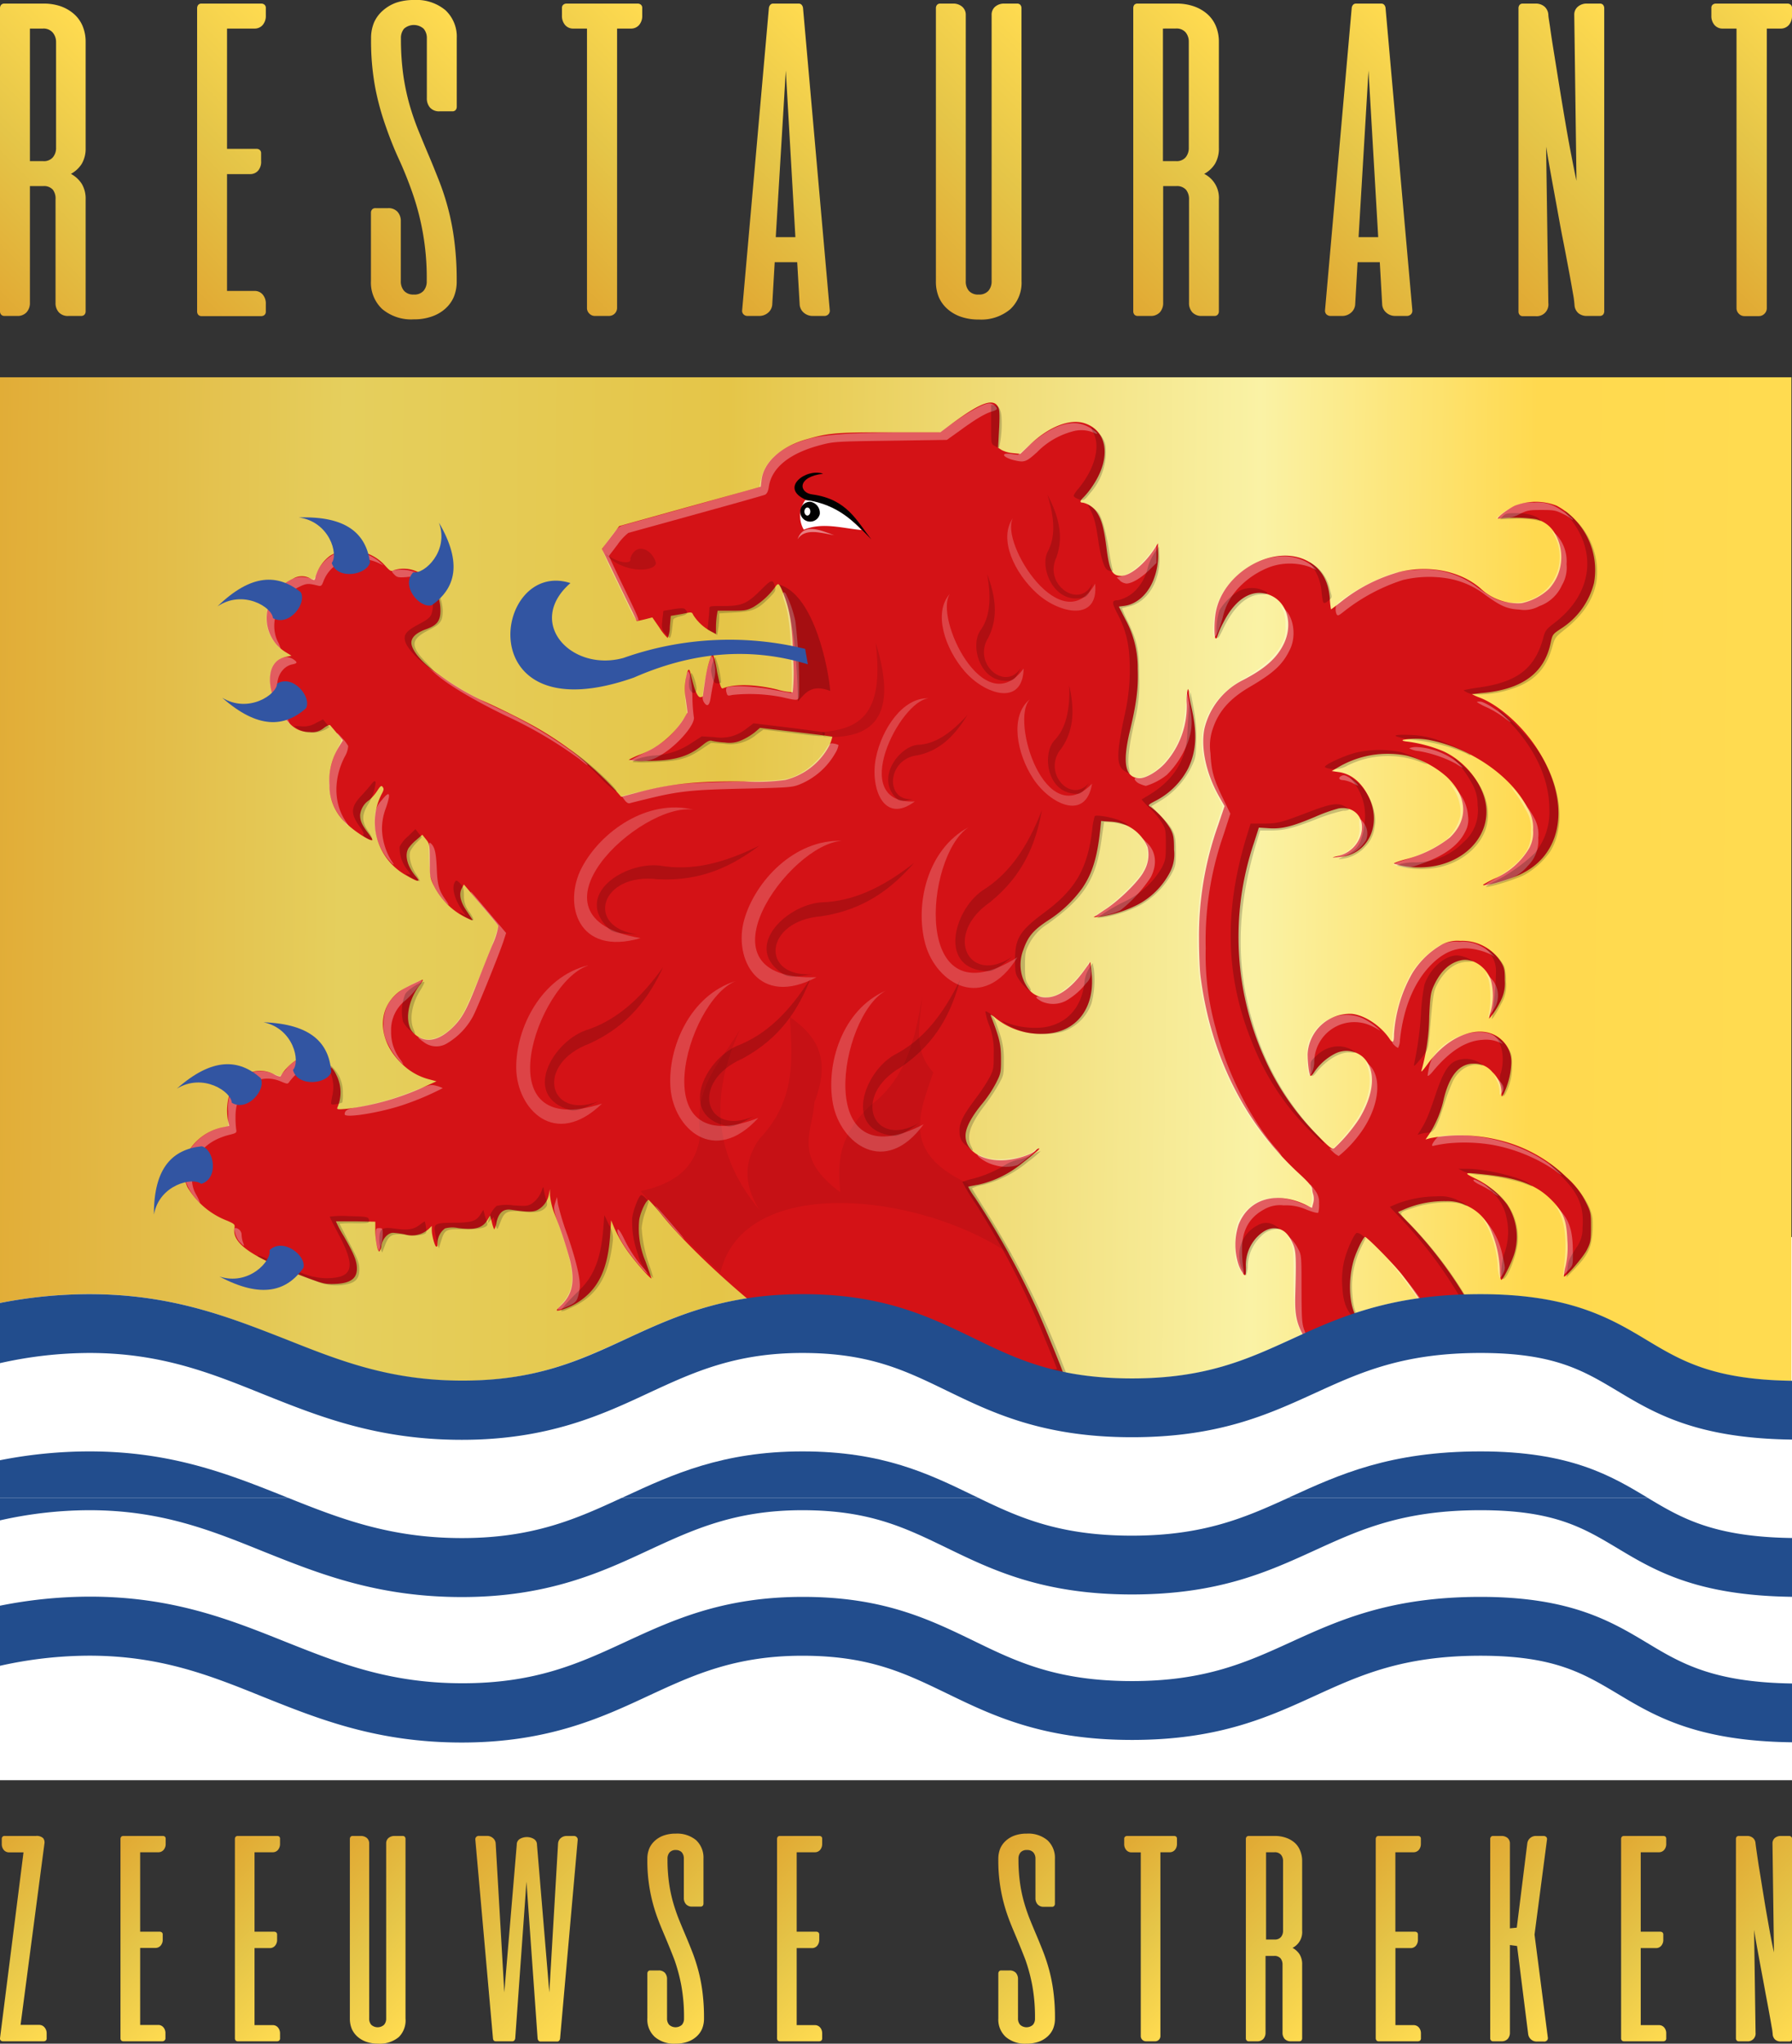 <svg xmlns="http://www.w3.org/2000/svg" xmlns:xlink="http://www.w3.org/1999/xlink" viewBox="0 0 304.92 347.55"><rect x="0" y="0" width="304.92" height="347.55" fill="#333333" stroke="none"/><defs><style>.a,.ad,.ak,.al{fill:#fff;}.b{fill:none;}.c{fill:url(#a);}.d{fill:#224d8d;}.e{fill:url(#b);}.f{fill:url(#c);}.g{fill:url(#d);}.h{fill:url(#e);}.i{fill:url(#f);}.j{fill:url(#g);}.k{fill:url(#h);}.l{fill:url(#i);}.m{fill:url(#j);}.n{fill:url(#k);}.o{fill:url(#l);}.p{fill:url(#m);}.q{fill:url(#n);}.r{fill:url(#o);}.s{fill:url(#p);}.t{fill:url(#q);}.u{fill:url(#r);}.v{fill:url(#s);}.w{fill:url(#t);}.x{fill:url(#u);}.y{fill:url(#v);}.z{fill:url(#w);}.aa{fill:url(#x);}.ab{fill:url(#y);}.ac{fill:#d41216;}.ad{fill-opacity:0.32;}.ae,.af,.ag,.ah,.aj,.am,.an{fill:#010101;}.ae{fill-opacity:0.2;}.af{fill-opacity:0.14;}.ag{fill-opacity:0.07;}.ah{fill-opacity:0.22;}.ai{fill:#3255a2;}.ak{fill-opacity:0.46;}.al{fill-opacity:0.21;}.am{fill-opacity:0.17;}.an{fill-opacity:0.11;}</style><linearGradient id="a" x1="-576.66" y1="260.62" x2="-384.09" y2="258.53" gradientTransform="matrix(1.88, 0, 0, -1.93, 1026.27, 649.91)" gradientUnits="userSpaceOnUse"><stop offset="0" stop-color="#cc992e"/><stop offset="0.14" stop-color="#e1a933"/><stop offset="0.32" stop-color="#e5cf5d"/><stop offset="0.5" stop-color="#e5c548"/><stop offset="0.75" stop-color="#faf2a5"/><stop offset="0.88" stop-color="#ffd94f"/><stop offset="1" stop-color="#ffdb50"/></linearGradient><linearGradient id="b" x1="-9.43" y1="43.88" x2="22.34" y2="12.12" gradientUnits="userSpaceOnUse"><stop offset="0" stop-color="#e1a933"/><stop offset="0.5" stop-color="#e5c548"/><stop offset="1" stop-color="#ffdb50"/></linearGradient><linearGradient id="c" x1="23.39" y1="43.16" x2="55.38" y2="11.17" xlink:href="#b"/><linearGradient id="d" x1="55.02" y1="42.57" x2="85.83" y2="11.77" xlink:href="#b"/><linearGradient id="e" x1="87.13" y1="40.15" x2="117.77" y2="9.51" xlink:href="#b"/><linearGradient id="f" x1="118.1" y1="45.05" x2="149.36" y2="13.79" xlink:href="#b"/><linearGradient id="g" x1="150.52" y1="41.87" x2="182.59" y2="9.79" xlink:href="#b"/><linearGradient id="h" x1="183.36" y1="43.88" x2="215.13" y2="12.12" xlink:href="#b"/><linearGradient id="i" x1="217.25" y1="45.05" x2="248.51" y2="13.79" xlink:href="#b"/><linearGradient id="j" x1="248.97" y1="43.88" x2="282.4" y2="10.45" xlink:href="#b"/><linearGradient id="k" x1="282.77" y1="40.15" x2="313.41" y2="9.51" xlink:href="#b"/><linearGradient id="l" x1="-6.64" y1="319.43" x2="14.37" y2="340.44" xlink:href="#b"/><linearGradient id="m" x1="13.83" y1="319.17" x2="34.87" y2="340.2" xlink:href="#b"/><linearGradient id="n" x1="33.29" y1="319.17" x2="54.32" y2="340.2" xlink:href="#b"/><linearGradient id="o" x1="53.67" y1="318.25" x2="74.79" y2="339.37" xlink:href="#b"/><linearGradient id="p" x1="77.41" y1="316.03" x2="101.76" y2="340.39" xlink:href="#b"/><linearGradient id="q" x1="104.86" y1="319.59" x2="125.05" y2="339.78" xlink:href="#b"/><linearGradient id="r" x1="125.54" y1="319.17" x2="146.57" y2="340.2" xlink:href="#b"/><linearGradient id="s" x1="164.63" y1="319.59" x2="184.82" y2="339.78" xlink:href="#b"/><linearGradient id="t" x1="185.71" y1="318.08" x2="205.85" y2="338.22" xlink:href="#b"/><linearGradient id="u" x1="205.3" y1="319.24" x2="227.28" y2="341.22" xlink:href="#b"/><linearGradient id="v" x1="227.42" y1="319.17" x2="248.45" y2="340.2" xlink:href="#b"/><linearGradient id="w" x1="247.37" y1="318.68" x2="269.43" y2="340.74" xlink:href="#b"/><linearGradient id="x" x1="269.2" y1="319.17" x2="290.24" y2="340.2" xlink:href="#b"/><linearGradient id="y" x1="289.14" y1="318.7" x2="311.12" y2="340.68" xlink:href="#b"/></defs><title>Middel 15</title><rect class="a" y="210.38" width="304.92" height="92.37"/><path class="b" d="M219.18,254.74H166.49c7,3.36,13.79,6.42,26.1,6.42S211.88,258.07,219.18,254.74Z"/><path class="b" d="M105.78,254.74H49.05c8.86,3.54,17.33,6.83,29.54,6.83S98.13,258.28,105.78,254.74Z"/><path class="c" d="M0,64.16V221.59a79.09,79.09,0,0,1,15.19-1.5c14.08,0,23.84,3.91,33.29,7.69,9.07,3.62,17.63,7.05,30.11,7.05s19.84-3.42,27.66-7c8.17-3.79,16.61-7.7,30.28-7.7s21.46,3.8,29,7.46c7.29,3.53,14.17,6.87,27,6.87,12.53,0,19.58-3.22,27-6.62,8.3-3.79,16.88-7.71,32.3-7.71s22.24,4.18,28.38,7.86c5.72,3.43,11.16,6.68,24.61,6.86V64.16Z"/><path class="d" d="M192.59,261.16c-12.31,0-19.14-3.06-26.1-6.42H105.78c-7.65,3.54-15,6.83-27.19,6.83s-20.68-3.29-29.54-6.83H0v3.82a69.45,69.45,0,0,1,15.19-1.73c12.15,0,20.62,3.38,29.57,7,9.55,3.82,19.43,7.77,33.83,7.77,14.65,0,23.79-4.24,31.86-8,7.52-3.48,14.62-6.77,26.08-6.77s17.52,3,24.67,6.46c7.61,3.69,16.24,7.87,31.39,7.87,14.71,0,23.09-3.83,31.19-7.53,7.67-3.5,14.91-6.8,28.15-6.8,12.52,0,17.48,3,23.23,6.43,6.33,3.8,13.49,8.09,29.76,8.3v-10c-13.38-.19-18.83-3.4-24.52-6.81H219.18C211.88,258.07,204.87,261.16,192.59,261.16Z"/><path class="d" d="M48.48,254.51c-9.45-3.77-19.21-7.68-33.29-7.68A79.09,79.09,0,0,0,0,248.33v6.41H49.05Z"/><path class="d" d="M165.56,254.29c-7.57-3.67-15.39-7.46-29-7.46s-22.11,3.91-30.28,7.69l-.47.22h60.71Z"/><path class="d" d="M251.93,246.83c-15.42,0-24,3.92-32.3,7.7l-.45.21H280.4l-.09-.06C274.17,251,267.22,246.83,251.93,246.83Z"/><path class="e" d="M7.36.61a8.92,8.92,0,0,1,3,.47A7,7,0,0,1,12.6,2.39a5.61,5.61,0,0,1,1.46,2.05,6.9,6.9,0,0,1,.51,2.69v18a5.11,5.11,0,0,1-.66,2.73,5,5,0,0,1-1.84,1.71,5,5,0,0,1,1.84,1.69,4.91,4.91,0,0,1,.66,2.67v19a.84.84,0,0,1-.19.57.72.72,0,0,1-.57.23H11.69A2.06,2.06,0,0,1,10,53.1a2.31,2.31,0,0,1-.55-1.61V33.92A2.49,2.49,0,0,0,9,32.27a2,2,0,0,0-1.68-.62H5.09V51.49a2.32,2.32,0,0,1-.56,1.61,2.06,2.06,0,0,1-1.65.63H.76a.72.72,0,0,1-.57-.23A.84.84,0,0,1,0,52.93V1.4A.87.87,0,0,1,.19.83.71.71,0,0,1,.76.61ZM5.09,4.86V27.4h2.2A2,2,0,0,0,9,26.75a2.45,2.45,0,0,0,.54-1.63v-18A2.47,2.47,0,0,0,8.94,5.5a2.06,2.06,0,0,0-1.65-.64Z"/><path class="f" d="M44.43.61A.84.84,0,0,1,45,.8a.69.69,0,0,1,.23.57V2.66a2.35,2.35,0,0,1-.53,1.59,1.8,1.8,0,0,1-1.41.61H38.63V25.31h5a.84.84,0,0,1,.57.19.72.72,0,0,1,.23.57v1.29A2.33,2.33,0,0,1,43.94,29a1.77,1.77,0,0,1-1.41.61h-3.9V49.48h4.66a1.77,1.77,0,0,1,1.41.61,2.33,2.33,0,0,1,.53,1.59V53a.72.72,0,0,1-.23.57.84.84,0,0,1-.57.19H34.3a.72.72,0,0,1-.57-.23.89.89,0,0,1-.19-.57V1.4a.93.93,0,0,1,.19-.57A.71.71,0,0,1,34.3.61Z"/><path class="g" d="M74.83,18.93a2.05,2.05,0,0,1-1.65-.62,2.35,2.35,0,0,1-.55-1.61V6.53a2.42,2.42,0,0,0-.55-1.65,2.52,2.52,0,0,0-3.33,0,2.46,2.46,0,0,0-.53,1.65,44.84,44.84,0,0,0,.4,6.22,39,39,0,0,0,1.08,5.12,45.2,45.2,0,0,0,1.54,4.44c.57,1.39,1.14,2.78,1.73,4.16s1.15,2.79,1.72,4.23a42.49,42.49,0,0,1,1.54,4.7A41.86,41.86,0,0,1,77.31,41a52,52,0,0,1,.4,6.83,6.82,6.82,0,0,1-.51,2.71,5.71,5.71,0,0,1-1.48,2,6.67,6.67,0,0,1-2.32,1.31,9,9,0,0,1-3,.46,7.67,7.67,0,0,1-5.36-1.75,6.14,6.14,0,0,1-1.92-4.78V36.2a.84.84,0,0,1,.19-.57.72.72,0,0,1,.57-.23H66a2.06,2.06,0,0,1,1.65.63,2.33,2.33,0,0,1,.55,1.61V47.81a2.45,2.45,0,0,0,.55,1.65,2.08,2.08,0,0,0,1.65.63,2.06,2.06,0,0,0,1.67-.63,2.45,2.45,0,0,0,.54-1.65,43.62,43.62,0,0,0-2.47-15.12q-1.06-3-2.28-5.65T65.61,21.4a45,45,0,0,1-1.77-6.53,43.45,43.45,0,0,1-.7-8.34,6.87,6.87,0,0,1,.51-2.72,5.8,5.8,0,0,1,1.48-2A7,7,0,0,1,67.43.45a9.25,9.25,0,0,1,3-.45,7.68,7.68,0,0,1,5.37,1.74,6.16,6.16,0,0,1,1.92,4.79V18.14a.85.85,0,0,1-.19.57.71.71,0,0,1-.57.22Z"/><path class="h" d="M108.48.61a.84.84,0,0,1,.57.19.69.69,0,0,1,.23.57V2.66a2.35,2.35,0,0,1-.53,1.59,1.8,1.8,0,0,1-1.41.61H105v47.5a1.37,1.37,0,0,1-1.37,1.37h-2.35a1.28,1.28,0,0,1-1-.4,1.3,1.3,0,0,1-.4-1V4.86H97.55a1.78,1.78,0,0,1-1.4-.61,2.35,2.35,0,0,1-.53-1.59V1.37A.69.69,0,0,1,95.85.8a.84.84,0,0,1,.57-.19Z"/><path class="i" d="M135.88.61a.67.67,0,0,1,.53.22,1,1,0,0,1,.23.54l4.55,51.41a.87.87,0,0,1-.21.65.94.94,0,0,1-.78.3h-1.86a2.28,2.28,0,0,1-1.57-.55,2,2,0,0,1-.7-1.35l-.42-7.24h-3.83l-.42,7.24a2,2,0,0,1-.7,1.35,2.29,2.29,0,0,1-1.58.55h-1.86a.93.93,0,0,1-.77-.3.83.83,0,0,1-.21-.65l4.55-51.41a1,1,0,0,1,.23-.54.65.65,0,0,1,.53-.22ZM132,40.33h3.34L133.71,12Z"/><path class="j" d="M173.82,47.81a6.14,6.14,0,0,1-1.92,4.78,7.67,7.67,0,0,1-5.36,1.75,9,9,0,0,1-3-.46,6.67,6.67,0,0,1-2.3-1.31,5.71,5.71,0,0,1-1.48-2,6.82,6.82,0,0,1-.51-2.71V1.4a.87.87,0,0,1,.19-.57A.71.71,0,0,1,160,.61h2.12a2.33,2.33,0,0,1,1.6.53,1.78,1.78,0,0,1,.61,1.4V47.81a2.44,2.44,0,0,0,.53,1.65,2.06,2.06,0,0,0,1.67.63,2.08,2.08,0,0,0,1.65-.63,2.45,2.45,0,0,0,.55-1.65V2.54a1.77,1.77,0,0,1,.6-1.4,2.33,2.33,0,0,1,1.6-.53h2.12a.71.71,0,0,1,.57.22.87.87,0,0,1,.19.57Z"/><path class="k" d="M200.15.61a8.88,8.88,0,0,1,3,.47,6.88,6.88,0,0,1,2.28,1.31,5.61,5.61,0,0,1,1.46,2.05,6.9,6.9,0,0,1,.51,2.69v18a5.11,5.11,0,0,1-.66,2.73,4.9,4.9,0,0,1-1.84,1.71,4.55,4.55,0,0,1,2.5,4.36v19a.84.84,0,0,1-.19.57.69.69,0,0,1-.57.23h-2.12a2.07,2.07,0,0,1-1.65-.63,2.31,2.31,0,0,1-.55-1.61V33.92a2.54,2.54,0,0,0-.51-1.65,2.07,2.07,0,0,0-1.69-.62h-2.2V51.49a2.36,2.36,0,0,1-.55,1.61,2.08,2.08,0,0,1-1.65.63h-2.13a.72.72,0,0,1-.57-.23.89.89,0,0,1-.19-.57V1.4A.93.93,0,0,1,193,.83a.71.71,0,0,1,.57-.22Zm-2.27,4.25V27.4h2.2a2,2,0,0,0,1.67-.65,2.49,2.49,0,0,0,.53-1.63v-18a2.47,2.47,0,0,0-.55-1.63,2.06,2.06,0,0,0-1.65-.64Z"/><path class="l" d="M235,.61a.67.67,0,0,1,.54.22,1,1,0,0,1,.22.54l4.56,51.41a.91.91,0,0,1-.21.65,1,1,0,0,1-.78.3h-1.86a2.26,2.26,0,0,1-1.57-.55,2,2,0,0,1-.71-1.35l-.41-7.24H231l-.41,7.24a2,2,0,0,1-.71,1.35,2.26,2.26,0,0,1-1.57.55h-1.86a1,1,0,0,1-.78-.3.91.91,0,0,1-.21-.65L230,1.37a1,1,0,0,1,.22-.54.67.67,0,0,1,.54-.22Zm-3.83,39.72h3.34L232.86,12Z"/><path class="m" d="M272.21.61a.71.71,0,0,1,.57.22.93.93,0,0,1,.19.57V52.93a.89.89,0,0,1-.19.57.72.72,0,0,1-.57.23h-2.13a2.22,2.22,0,0,1-1.51-.47,2,2,0,0,1-.65-1.28,17,17,0,0,0-.28-2.12c-.19-1.11-.43-2.46-.72-4s-.62-3.32-1-5.22-.71-3.8-1.06-5.71-.69-3.74-1-5.48-.58-3.25-.78-4.52l.38,26.6a2,2,0,0,1-2.2,2.24h-2.12a.69.69,0,0,1-.57-.23.84.84,0,0,1-.19-.57V1.4a.87.87,0,0,1,.19-.57.68.68,0,0,1,.57-.22h2.12a2.29,2.29,0,0,1,1.54.51,2,2,0,0,1,.66,1.35c0,.4.17,1.23.34,2.48s.41,2.75.69,4.48.58,3.62.91,5.65.66,4,1,6,.67,3.79,1,5.48.6,3.09.85,4.18l-.38-28.2a1.75,1.75,0,0,1,.61-1.4,2.3,2.3,0,0,1,1.59-.53Z"/><path class="n" d="M304.12.61a.84.84,0,0,1,.57.19.69.69,0,0,1,.23.57V2.66a2.35,2.35,0,0,1-.53,1.59,1.82,1.82,0,0,1-1.41.61h-2.35v47.5a1.3,1.3,0,0,1-.4,1,1.31,1.31,0,0,1-1,.4h-2.35a1.31,1.31,0,0,1-1-.4,1.34,1.34,0,0,1-.4-1V4.86h-2.35a1.78,1.78,0,0,1-1.4-.61,2.3,2.3,0,0,1-.53-1.59V1.37a.68.68,0,0,1,.22-.57.85.85,0,0,1,.57-.19Z"/><path class="o" d="M6.66,344.36H3.5l4.06-30.84a1.16,1.16,0,0,0-.23-.93,1.62,1.62,0,0,0-1.24-.36H.83a.46.46,0,0,0-.38.11.49.49,0,0,0-.15.38v.85a1.57,1.57,0,0,0,.35,1.05,1.17,1.17,0,0,0,.93.4H4L0,346.63a.44.44,0,0,0,.12.37.49.49,0,0,0,.38.15H7.41a.6.6,0,0,0,.38-.12.48.48,0,0,0,.15-.38v-.85a1.52,1.52,0,0,0-.35-1A1.17,1.17,0,0,0,6.66,344.36Z"/><path class="p" d="M27.67,312.23H21a.51.51,0,0,0-.38.14.6.6,0,0,0-.12.38v33.88a.57.57,0,0,0,.12.37.48.48,0,0,0,.38.15h6.66A.57.57,0,0,0,28,347a.48.48,0,0,0,.15-.38v-.85a1.47,1.47,0,0,0-.35-1,1.15,1.15,0,0,0-.92-.4H23.85v-13.1h2.57a1.15,1.15,0,0,0,.92-.4,1.5,1.5,0,0,0,.35-1.05V329a.45.45,0,0,0-.15-.37.57.57,0,0,0-.37-.12H23.85V315h3.07a1.15,1.15,0,0,0,.92-.4,1.52,1.52,0,0,0,.35-1.05v-.85a.45.45,0,0,0-.15-.37A.57.57,0,0,0,27.67,312.23Z"/><path class="q" d="M47.13,312.23H40.47a.49.49,0,0,0-.38.14.6.6,0,0,0-.12.38v33.88a.57.57,0,0,0,.12.37.46.46,0,0,0,.38.15h6.66a.57.57,0,0,0,.37-.12.48.48,0,0,0,.15-.38v-.85a1.52,1.52,0,0,0-.35-1,1.15,1.15,0,0,0-.92-.4H43.31v-13.1h2.57a1.15,1.15,0,0,0,.92-.4,1.5,1.5,0,0,0,.35-1.05V329a.45.45,0,0,0-.15-.37.57.57,0,0,0-.37-.12H43.31V315h3.07a1.15,1.15,0,0,0,.92-.4,1.57,1.57,0,0,0,.35-1.05v-.85a.45.45,0,0,0-.15-.37A.57.57,0,0,0,47.13,312.23Z"/><path class="r" d="M68.51,312.23h-1.4a1.56,1.56,0,0,0-1,.34,1.18,1.18,0,0,0-.4.93v29.76a1.57,1.57,0,0,1-.36,1.08,1.62,1.62,0,0,1-2.18,0,1.56,1.56,0,0,1-.35-1.08V313.5a1.22,1.22,0,0,0-.4-.93,1.56,1.56,0,0,0-1-.34h-1.4a.48.48,0,0,0-.37.14.6.6,0,0,0-.12.38v30.51a4.56,4.56,0,0,0,.33,1.78,3.85,3.85,0,0,0,1,1.35,4.57,4.57,0,0,0,1.51.86,6.1,6.1,0,0,0,2,.3,5,5,0,0,0,3.52-1.15A4,4,0,0,0,69,343.26V312.75a.6.6,0,0,0-.12-.38A.48.48,0,0,0,68.51,312.23Z"/><path class="s" d="M97.64,312.23H96.42a1.53,1.53,0,0,0-1,.36,1.34,1.34,0,0,0-.46.88l-1.49,25.37-2.1-25.12a1.11,1.11,0,0,0-.57-1,2.3,2.3,0,0,0-1.15-.3h0a2.37,2.37,0,0,0-1.15.29,1.09,1.09,0,0,0-.57,1l-2.12,25.12-1.47-25.37a1.31,1.31,0,0,0-.47-.88,1.5,1.5,0,0,0-1-.36H81.53a.6.6,0,0,0-.51.19.56.56,0,0,0-.14.43l3,33.8A.73.73,0,0,0,84,347a.43.43,0,0,0,.35.15h2.82a.43.43,0,0,0,.35-.15.73.73,0,0,0,.15-.35L89.58,320l1.9,26.69a.73.73,0,0,0,.15.35.43.43,0,0,0,.35.15H94.8a.44.44,0,0,0,.35-.15.73.73,0,0,0,.15-.35l3-33.8a.56.56,0,0,0-.14-.43A.63.63,0,0,0,97.64,312.23Z"/><path class="t" d="M115,311.83a6.08,6.08,0,0,0-2,.3,4.41,4.41,0,0,0-1.51.86,3.82,3.82,0,0,0-1,1.34,4.61,4.61,0,0,0-.34,1.79,27.89,27.89,0,0,0,1.63,9.78c.46,1.29,1,2.53,1.49,3.7s1,2.41,1.5,3.72a29.13,29.13,0,0,1,1.16,4.35,29.69,29.69,0,0,1,.46,5.59,1.61,1.61,0,0,1-.35,1.08,1.62,1.62,0,0,1-2.18,0,1.57,1.57,0,0,1-.36-1.08v-6.69a1.57,1.57,0,0,0-.36-1.06,1.41,1.41,0,0,0-1.09-.41h-1.4a.45.45,0,0,0-.37.15.59.59,0,0,0-.13.37v7.64a4,4,0,0,0,1.26,3.14,5,5,0,0,0,3.53,1.15,6.06,6.06,0,0,0,2-.3,4.43,4.43,0,0,0,1.52-.86,3.76,3.76,0,0,0,1-1.35,4.56,4.56,0,0,0,.33-1.78,33.86,33.86,0,0,0-.26-4.49,27.8,27.8,0,0,0-.71-3.67,30.3,30.3,0,0,0-1-3.09c-.37-.95-.75-1.88-1.13-2.78s-.77-1.82-1.14-2.74a30,30,0,0,1-1-2.91,24.38,24.38,0,0,1-.71-3.37,28.23,28.23,0,0,1-.26-4.09,1.61,1.61,0,0,1,.35-1.09,1.37,1.37,0,0,1,1.09-.41A1.38,1.38,0,0,1,116,315a1.61,1.61,0,0,1,.36,1.09v6.68a1.53,1.53,0,0,0,.36,1.06,1.36,1.36,0,0,0,1.09.41h1.39a.46.46,0,0,0,.38-.15.57.57,0,0,0,.12-.37v-7.63a4.06,4.06,0,0,0-1.26-3.15A5.06,5.06,0,0,0,115,311.83Z"/><path class="u" d="M139.38,312.23h-6.67a.48.48,0,0,0-.37.14.6.6,0,0,0-.12.38v33.88a.57.57,0,0,0,.12.37.45.45,0,0,0,.37.15h6.67a.57.57,0,0,0,.37-.12.48.48,0,0,0,.15-.38v-.85a1.52,1.52,0,0,0-.35-1,1.15,1.15,0,0,0-.92-.4h-3.07v-13.1h2.57a1.15,1.15,0,0,0,.92-.4,1.55,1.55,0,0,0,.35-1.05V329a.45.45,0,0,0-.15-.37.57.57,0,0,0-.37-.12h-3.32V315h3.07a1.15,1.15,0,0,0,.92-.4,1.57,1.57,0,0,0,.35-1.05v-.85a.45.45,0,0,0-.15-.37A.57.57,0,0,0,139.38,312.23Z"/><path class="v" d="M174.72,311.83a6.08,6.08,0,0,0-2,.3,4.41,4.41,0,0,0-1.51.86,3.82,3.82,0,0,0-1,1.34,4.61,4.61,0,0,0-.34,1.79,27.89,27.89,0,0,0,1.63,9.78c.46,1.29,1,2.53,1.49,3.7s1,2.41,1.5,3.72a29.13,29.13,0,0,1,1.16,4.35,29.69,29.69,0,0,1,.46,5.59,1.56,1.56,0,0,1-.35,1.08,1.62,1.62,0,0,1-2.18,0,1.57,1.57,0,0,1-.36-1.08v-6.69a1.57,1.57,0,0,0-.36-1.06,1.41,1.41,0,0,0-1.09-.41h-1.4a.45.45,0,0,0-.37.15.59.59,0,0,0-.13.37v7.64a4,4,0,0,0,1.26,3.14,5,5,0,0,0,3.53,1.15,6.06,6.06,0,0,0,2-.3,4.43,4.43,0,0,0,1.52-.86,3.76,3.76,0,0,0,1-1.35,4.56,4.56,0,0,0,.33-1.78,33.86,33.86,0,0,0-.26-4.49,27.8,27.8,0,0,0-.71-3.67,30.3,30.3,0,0,0-1-3.09c-.37-.95-.75-1.88-1.13-2.78s-.77-1.82-1.14-2.74a30,30,0,0,1-1-2.91,24.38,24.38,0,0,1-.71-3.37,28.23,28.23,0,0,1-.26-4.09,1.61,1.61,0,0,1,.35-1.09,1.37,1.37,0,0,1,1.09-.41,1.38,1.38,0,0,1,1.09.41,1.61,1.61,0,0,1,.36,1.09v6.68a1.53,1.53,0,0,0,.36,1.06,1.36,1.36,0,0,0,1.09.41H179a.46.46,0,0,0,.38-.15.57.57,0,0,0,.12-.37v-7.63a4.06,4.06,0,0,0-1.26-3.15A5.06,5.06,0,0,0,174.72,311.83Z"/><path class="w" d="M199.74,312.23h-7.93a.57.57,0,0,0-.37.12.45.45,0,0,0-.15.37v.85a1.52,1.52,0,0,0,.35,1.05,1.15,1.15,0,0,0,.92.4h1.55v31.23a.86.86,0,0,0,.26.64.88.88,0,0,0,.63.26h1.55a.89.89,0,0,0,.9-.9V315H199a1.15,1.15,0,0,0,.92-.4,1.57,1.57,0,0,0,.35-1.05v-.85a.45.45,0,0,0-.15-.37A.6.6,0,0,0,199.74,312.23Z"/><path class="x" d="M220.32,313.4a4.45,4.45,0,0,0-1.49-.86,5.7,5.7,0,0,0-2-.31h-4.34a.48.48,0,0,0-.37.14.55.55,0,0,0-.13.38v33.88a.52.52,0,0,0,.13.37.45.45,0,0,0,.37.15h1.4a1.37,1.37,0,0,0,1.08-.41,1.57,1.57,0,0,0,.37-1.06V332.63h1.44a1.36,1.36,0,0,1,1.11.41,1.65,1.65,0,0,1,.34,1.09v11.55a1.57,1.57,0,0,0,.36,1.06,1.38,1.38,0,0,0,1.09.41h1.39a.48.48,0,0,0,.38-.15.57.57,0,0,0,.12-.37v-12.5a3.23,3.23,0,0,0-.43-1.76,3.32,3.32,0,0,0-1.21-1.11,3,3,0,0,0,1.64-2.92V316.52a4.48,4.48,0,0,0-.34-1.78A3.51,3.51,0,0,0,220.32,313.4Zm-2,14.94a1.64,1.64,0,0,1-.35,1.07,1.32,1.32,0,0,1-1.1.43h-1.44V315h1.44a1.37,1.37,0,0,1,1.09.42,1.62,1.62,0,0,1,.36,1.08Z"/><path class="y" d="M241.25,312.23h-6.66a.48.48,0,0,0-.37.14.6.6,0,0,0-.13.38v33.88a.57.57,0,0,0,.13.37.45.45,0,0,0,.37.15h6.66a.6.6,0,0,0,.38-.12.48.48,0,0,0,.15-.38v-.85a1.52,1.52,0,0,0-.35-1,1.17,1.17,0,0,0-.93-.4h-3.06v-13.1H240a1.15,1.15,0,0,0,.92-.4,1.55,1.55,0,0,0,.35-1.05V329a.45.45,0,0,0-.15-.37.6.6,0,0,0-.38-.12h-3.31V315h3.06a1.17,1.17,0,0,0,.93-.4,1.57,1.57,0,0,0,.35-1.05v-.85a.45.45,0,0,0-.15-.37A.6.6,0,0,0,241.25,312.23Z"/><path class="z" d="M263.23,312.85a.5.5,0,0,0-.11-.43.63.63,0,0,0-.51-.19h-1.25a1.44,1.44,0,0,0-1,.36,1.41,1.41,0,0,0-.48.88l-1.79,14.35-1.17.12V313.5a1.22,1.22,0,0,0-.4-.93,1.56,1.56,0,0,0-1.05-.34h-1.4a.47.47,0,0,0-.37.14.55.55,0,0,0-.13.38v33.88a.52.52,0,0,0,.13.37.44.44,0,0,0,.37.15h1.4a1.37,1.37,0,0,0,1.08-.41,1.57,1.57,0,0,0,.37-1.06v-14.9l1.22.16,1.89,15a1.45,1.45,0,0,0,1.5,1.25h1.2a.63.63,0,0,0,.51-.2.57.57,0,0,0,.14-.42L261.11,329Z"/><path class="aa" d="M283,312.23h-6.66a.51.51,0,0,0-.38.14.6.6,0,0,0-.12.38v33.88a.57.57,0,0,0,.12.37.48.48,0,0,0,.38.15H283a.57.57,0,0,0,.37-.12.48.48,0,0,0,.15-.38v-.85a1.47,1.47,0,0,0-.35-1,1.15,1.15,0,0,0-.92-.4h-3.07v-13.1h2.57a1.15,1.15,0,0,0,.92-.4,1.5,1.5,0,0,0,.35-1.05V329a.45.45,0,0,0-.15-.37.57.57,0,0,0-.37-.12h-3.32V315h3.07a1.15,1.15,0,0,0,.92-.4,1.52,1.52,0,0,0,.35-1.05v-.85a.45.45,0,0,0-.15-.37A.57.57,0,0,0,283,312.23Z"/><path class="ab" d="M304.79,312.37a.48.48,0,0,0-.37-.14H303a1.56,1.56,0,0,0-1,.34,1.22,1.22,0,0,0-.4.93l.25,18.53c-.16-.71-.35-1.63-.56-2.74s-.42-2.32-.65-3.61-.44-2.6-.66-3.94-.41-2.58-.6-3.71-.33-2.13-.45-2.95-.19-1.37-.22-1.63a1.27,1.27,0,0,0-.44-.89,1.48,1.48,0,0,0-1-.33h-1.39a.49.49,0,0,0-.38.14.6.6,0,0,0-.12.38v33.88a.57.57,0,0,0,.12.37.46.46,0,0,0,.38.15h1.39a1.32,1.32,0,0,0,1.45-1.47l-.25-17.49q.19,1.24.51,3l.66,3.6c.24,1.26.47,2.51.7,3.76s.45,2.39.64,3.43.35,1.92.47,2.66a10.55,10.55,0,0,1,.19,1.39,1.36,1.36,0,0,0,.42.84,1.46,1.46,0,0,0,1,.31h1.4a.45.45,0,0,0,.37-.15.57.57,0,0,0,.13-.37V312.75A.6.6,0,0,0,304.79,312.37Z"/><path class="ac" d="M252,117.87c6.93-.56,10.78-3.34,11.86-8.55.3-1.42.34-1.48,1.8-2.44a13,13,0,0,0,5.57-7.73A12.42,12.42,0,0,0,264.87,86a9.81,9.81,0,0,0-7.1,0c-1.52.74-3.6,2.43-2.68,2.18a25.23,25.23,0,0,1,6.19.1,5.05,5.05,0,0,1,3.22,2.32,8,8,0,0,1-.93,9.55,9.79,9.79,0,0,1-4.69,2.43,9.25,9.25,0,0,1-7-2.55c-3.37-2.89-8.64-4-13.77-2.76a27.8,27.8,0,0,0-9.45,4.7c-1.15.91-2.14,1.66-2.18,1.66a11.78,11.78,0,0,1-.2-1.83c-.23-3.22-1.65-5.44-4.22-6.6-5.69-2.57-13.92,2.24-15.18,8.87-.31,1.65-.31,4.51,0,4.51.13,0,.24-.15.24-.33a15.29,15.29,0,0,1,1.08-2.45c2.11-4.14,5.08-5.83,8-4.55s3.79,5,2.27,8.2c-1.19,2.47-3.21,4.27-7,6.22a12.49,12.49,0,0,0-6.51,8.17c-.68,3.22.24,7.63,2.41,11.5l1,1.75-1.1,3.25a55.87,55.87,0,0,0-3.25,19.2c0,2.43.11,5.34.26,6.49,1.72,13.44,7.49,25,16.73,33.52,1.59,1.46,2.25,2.23,2.26,2.64a3.77,3.77,0,0,0,.2,1,2.72,2.72,0,0,1,0,1.35l-.23.88-.87-.43c-5.11-2.52-9.83-1.2-11.6,3.24a10.89,10.89,0,0,0,0,6.91,5.88,5.88,0,0,0,.88,1.62c.3.25.35.07.35-1.25a6.87,6.87,0,0,1,1.92-5.16c1.24-1.25,2.44-1.7,3.69-1.36,1,.28,1.68,1,2.35,2.46.57,1.26.62,2.22.44,8.72-.1,3.37.2,4.85,1.4,7a11.48,11.48,0,0,0,4.58,4.16q7.36-1.11,14.61-2.79a21.52,21.52,0,0,0-3.84-1.1c-1.5-.31-3-.67-3.37-.8a8.26,8.26,0,0,1-3.23-3.15c-1-2.09-1.12-5.81-.28-8.93.4-1.52,1.7-4.2,2-4.2s4.44,4.12,6.18,6.27a77.29,77.29,0,0,1,7,10.79c.8-.21,1.61-.4,2.42-.63a10.72,10.72,0,0,1,4.67-.28,69.92,69.92,0,0,0-12.35-18l-2.31-2.39,1.11-.48a17.34,17.34,0,0,1,7.08-1.37,7.3,7.3,0,0,1,3.69.86,8,8,0,0,1,3.89,4,19.12,19.12,0,0,1,1.57,6.93c0,.88.11,1.59.23,1.59.33,0,1.89-3.19,2.3-4.71a10,10,0,0,0-1.33-8.14,15,15,0,0,0-5.31-4.34c-2.19-1.07-2.11-1.11,1.66-.71,5.55.59,8.63,1.76,11.11,4.21,2.13,2.1,2.68,3.46,2.82,7a15.06,15.06,0,0,1-.29,4.33,8,8,0,0,0-.3,1.8c.24.24,3.3-3.31,3.92-4.55s.69-1.6.69-3.87,0-2.54-.94-4.36a13.68,13.68,0,0,0-3.24-4.11,24.65,24.65,0,0,0-11.73-6.37,27.3,27.3,0,0,0-11.44-.27l-.8.22.78-1.15a18.08,18.08,0,0,0,2.32-5.75c1-4.07,2.69-6,5.09-6a3.94,3.94,0,0,1,3.18,1.45,4.69,4.69,0,0,1,1.53,3.31c0,1,0,1,.36.43a13.56,13.56,0,0,0,1.32-5,5.1,5.1,0,0,0-1.54-4.13c-3.13-3.07-8.88-1.25-12.68,4-.67.92-1.15,1.47-1.08,1.21a35.64,35.64,0,0,0,1.34-9.33c.17-3.47.26-4.06.81-5.24,1.15-2.47,2.69-3.88,4.66-4.28s4.23,1.17,5,3.3a10.37,10.37,0,0,1,0,5.42,4.59,4.59,0,0,0-.27,1.23,13.88,13.88,0,0,0,2.11-3.36,6.37,6.37,0,0,0,.55-3.18c0-1.77-.07-2.14-.65-3.11a7.77,7.77,0,0,0-6.91-3.59,5.73,5.73,0,0,0-3.14.62,14.24,14.24,0,0,0-5.05,4.9,24,24,0,0,0-3.1,10.36c0,1.38-.21,1.61-.74.8-1.49-2.23-4.27-4.07-6.45-4.27a7.21,7.21,0,0,0-7.51,6.83c0,1.58.27,3.72.53,3.72.11,0,.42-.36.7-.8a9.47,9.47,0,0,1,3.47-3,4.26,4.26,0,0,1,4.68.57c2.29,2.09,2.06,6.12-.61,10.53a27.66,27.66,0,0,1-4.24,5c-.37.22-.77-.08-2.82-2.16a43.94,43.94,0,0,1-8.85-12.75,50.08,50.08,0,0,1-2-37l.84-2.61,1.73.11c2.2.14,3.92-.29,7.86-1.95a27.28,27.28,0,0,1,4-1.43c2.7-.43,4.52,1.66,3.81,4.36a5.29,5.29,0,0,1-4.14,3.78c-.93.23-.93.23.31.15,4.9-.29,7.47-5.39,5.15-10.2-1.22-2.51-3-4-5.2-4.28l-1.11-.16,1.32-.78a16.65,16.65,0,0,1,11.45-1.84,16.38,16.38,0,0,1,6.81,3.62c3.52,3.37,3.71,7.26.5,10.32a20.62,20.62,0,0,1-7.67,3.73c-1.19.32-2,.64-1.8.71a14.27,14.27,0,0,0,4.33.62c7,0,12.21-5,11.27-10.78-.58-3.61-3.66-7.39-7.31-9a23.65,23.65,0,0,0-5.8-1.58c-1-.11-1.26-.21-.92-.34a12.36,12.36,0,0,1,4.84.13c6.84,1.43,13.59,6.17,16.23,11.39a6.27,6.27,0,0,1,1,3.8,5.61,5.61,0,0,1-.66,3.13,12.77,12.77,0,0,1-5.76,5.1,17.36,17.36,0,0,0-2.1,1.11c0,.42,5-1,6.81-2,7.21-3.71,8.05-12.92,2-21.74-2.49-3.63-6.2-6.84-9.31-8.07a9.44,9.44,0,0,1-1.46-.66C250.16,118.1,250.94,118,252,117.87Z"/><path class="ac" d="M202.3,117.84a1,1,0,0,0-.18-.67,8.12,8.12,0,0,0-.19,2.52,14.52,14.52,0,0,1-3.76,10.18c-1.28,1.36-3.15,2.46-4.21,2.47-2.48,0-3-2.46-1.76-7.78,1.17-4.85,1.52-7.5,1.39-10.83a17,17,0,0,0-2.09-8.38l-1.12-2.19.91-.12c2.3-.3,4.31-2.25,5.19-5a11.31,11.31,0,0,0,.55-4.59l0-1.06-.52.83c-1.69,2.66-4.18,4.71-5.73,4.71s-2-.87-2.5-4.73c-.41-3.25-.82-4.81-1.6-6a3.81,3.81,0,0,0-2.43-1.72c-.59,0-.52-.3.21-1a13.65,13.65,0,0,0,1.56-2c3.07-4.63,2.44-9.22-1.45-10.49-2.53-.84-6.15.59-9.37,3.69l-1.58,1.51-1.28-.13a5.25,5.25,0,0,1-1.89-.52l-.62-.4.17-3.1c.12-2.28.09-3.29-.13-3.76-.76-1.63-2.91-.89-7.73,2.65L160,73.52H151.3c-9.05,0-10.3.11-14.08,1.19-4.35,1.24-7.27,3.89-7.64,6.93l-.13,1.13-2.55.72-12.05,3.34-9.48,2.64-1.48,1.94-1.47,1.94,2.15,4.46c1.18,2.45,2.51,5.22,3,6.15l.79,1.68,1.36-.31L111,105l1.21,1.75a8.56,8.56,0,0,0,1.4,1.75,4.73,4.73,0,0,0,.37-1.88l.16-1.88.89-.15c.49-.08,1.3-.23,1.8-.34.81-.16.94-.13,1.12.32a8,8,0,0,0,2.88,2.72l1,.53v-1.13a15.52,15.52,0,0,1,.14-2l.14-.83h2.44c2.18,0,2.57-.06,3.65-.62a13,13,0,0,0,3.77-3.5c.49-.71.65-.55,1.41,1.41,1.08,2.76,1.44,5.26,1.59,11a33.87,33.87,0,0,1-.08,5.58,11.12,11.12,0,0,1-2.62-.46c-3.69-.91-7.32-1-9.25-.21-.32.12-.47-.34-1-2.81a18.29,18.29,0,0,0-.7-3c-.34,0-1,2.2-1.34,4.42-.2,1.33-.36,2.52-.36,2.65s-.21.24-.47.24-.57-.33-1-1.61c-.27-.89-.56-2-.64-2.36-.23-1.14-.49-.9-.81.76a9.93,9.93,0,0,0,0,3.67l.29,2.15-.79,1.29a15.21,15.21,0,0,1-7.35,5.89,14,14,0,0,0-1.86.86,10.65,10.65,0,0,0,3,.19c4.72,0,7.13-.69,9.59-2.71.78-.63,1.18-.82,1.55-.7a14.17,14.17,0,0,0,2.22.28,5,5,0,0,0,3-.46,10.76,10.76,0,0,0,2.13-1.31l.84-.72,6.11.71c3.37.4,6.15.75,6.2.8A6.87,6.87,0,0,1,141,127a11.63,11.63,0,0,1-7.41,5.65,36.2,36.2,0,0,1-6.92.25c-8-.09-12.62.38-18.25,1.89l-2.72.72-.87-1a56.62,56.62,0,0,0-13.4-10.69c-2.2-1.28-7.08-3.7-9.72-4.84a47.13,47.13,0,0,1-8.29-5.19c-1.86-1.46-3.17-3.06-3.39-4.18s.75-2,2.52-2.62c2-.72,2.53-1.57,2.37-3.8A7.4,7.4,0,0,0,71,97.22a5.58,5.58,0,0,0-4-.25c-.47.25-.62.16-1.5-.81-2.36-2.63-6.55-3.37-9.33-1.65A6.79,6.79,0,0,0,53.71,98c-.18.8-.11.77-1,.33a2.93,2.93,0,0,0-2.85.08,7.49,7.49,0,0,0-3.22,2.8,6.75,6.75,0,0,0,2.09,9.77l.87.53-.94.19c-1.93.4-2.91,2-2.7,4.52a11,11,0,0,0,2.23,5.55c1.51,2,2.69,2.72,4.54,2.72a3.07,3.07,0,0,0,2.37-.68c.51-.39,1-.59,1.09-.47s.63.74,1.17,1.39l1,1.18L57.67,127a11,11,0,0,0-1.62,6.58,8.68,8.68,0,0,0,3.2,6.74c1.44,1.32,3.84,2.8,4.11,2.54.07-.06-.28-.62-.77-1.25-1-1.33-1.31-2-1.31-3a3.44,3.44,0,0,1,1.54-2.54,7.58,7.58,0,0,0,1.35-1.55c.55-.85.71-1,.94-.69s.2.51-.11,1.1a10.35,10.35,0,0,0,4.24,14c1.89,1.1,2.4,1.14,1.54.15-1.45-1.69-2-3.63-1.26-4.85a7.4,7.4,0,0,1,1.34-1.4l1-.87.63.79c.6.75.63.92.64,3.63s0,2.9.83,4.5a12,12,0,0,0,5,5c.84.43,1.49.7,1.44.58s-.5-.8-1-1.54c-1.06-1.54-1.35-2.87-.82-3.85l.35-.66,2.87,3.4c1.58,1.86,3,3.52,3,3.67a12.45,12.45,0,0,1-1.06,3.3c-.68,1.66-1.87,4.66-2.66,6.67-1.71,4.36-2.5,5.77-4.07,7.3-2.07,2-4,2.57-5.68,1.67a4.21,4.21,0,0,1-1.33-1.17c-1.14-1.89-.52-5.18,1.44-7.75.33-.43.56-.83.5-.88s-3.2,1.36-4.2,2.16c-3.64,2.92-3.41,8.16.51,12a10.26,10.26,0,0,0,4.9,2.81l1.12.3-1.8.81a45.22,45.22,0,0,1-13.31,3.85c-1.77.16-1.89.14-1.73-.25a6.48,6.48,0,0,0-.22-5.53,5,5,0,0,0-2.75-2.58c-2.08-.92-4-.42-5.72,1.51a6.64,6.64,0,0,0-1,1.34c0,.11-.44,0-1-.28a5,5,0,0,0-4.6-.17q-3.11,1.39-3.46,5.44a9.43,9.43,0,0,0,.1,2.44l.23,1-1.17.25a8.88,8.88,0,0,0-6,4.49,7.22,7.22,0,0,0,.05,5.66,13.42,13.42,0,0,0,6.77,5.73c1.21.52,1.34.65,1.24,1.18-.47,2.43,2.37,4.62,9.68,7.49,5,1.94,5.43,2.09,6.83,2.09,3,0,4.32-.77,4.32-2.6,0-1.31-.48-2.51-2.32-5.68a18.32,18.32,0,0,1-1.25-2.38c.05,0,1.58,0,3.39,0l3.31.07v1.53c0,1.64.41,3.7.71,3.51a2.25,2.25,0,0,0,.33-1c.19-1.15,1.12-2.16,2-2.16a14.67,14.67,0,0,1,2,.28,4.27,4.27,0,0,0,4-.88l.57-.56v.7c0,.9.53,2.82.77,2.82s.2-.27.2-.6a3.15,3.15,0,0,1,1.28-2.5,4.74,4.74,0,0,1,2.24-.06c2.91.36,4.16,0,5-1.41l.43-.73.3,1.14a6.13,6.13,0,0,0,.4,1.23,3.09,3.09,0,0,0,.39-1.19c.39-1.69,1.16-2.35,2.54-2.15,2.9.42,3.84.41,4.62-.07a3.82,3.82,0,0,0,1.77-2.58l.17-.87,0,1.06a12.48,12.48,0,0,0,.72,3,71.73,71.73,0,0,1,2.68,8c.86,3.52.47,5.71-1.36,7.56-1.1,1.1-1.1,1.11-.39,1a11.18,11.18,0,0,0,4.87-2.75c2.26-2.2,3.39-5.24,3.72-10l.17-2.56.54,1.31a23.22,23.22,0,0,0,2.86,4.74c1.45,1.89,3.59,4.23,3.45,3.77-.09-.26-.53-1.53-1-2.83a14.36,14.36,0,0,1-1.07-7.07c.22-1.4,1.25-3.51,1.63-3.37a33.17,33.17,0,0,1,2.32,2.66c4.54,5.57,13.49,13.79,21.17,19.45l.53.39c3.6-3.05,9.08-3.3,13.34-1.17a90.12,90.12,0,0,1,9.27,5.16,12.7,12.7,0,0,1,3.52,3.4h0c11.26,0,20.48-.05,20.48-.12,0-.26-3.2-8.11-4.37-10.7a139.87,139.87,0,0,0-10.74-19.43,12.84,12.84,0,0,1-1.19-1.91s.84-.18,1.76-.34a17.88,17.88,0,0,0,7.11-3.39c2.82-2.22,3.46-2.77,3.19-2.77a.93.93,0,0,0-.55.33c-.46.55-2.5,1.29-4.29,1.56-4.47.68-8-1.41-7.63-4.47.17-1.29,1.21-3.13,2.93-5.17a21,21,0,0,0,2.2-3.32c.86-1.69.89-1.84.88-4.24s-.25-3.46-1.76-7.32c-.07-.19.33,0,.9.51a12.16,12.16,0,0,0,8,2.62c5.63-.05,9-4.38,8.25-10.56l-.2-1.65-1.16,1.59c-2.08,2.85-4.32,4.43-6.29,4.43a3.61,3.61,0,0,1-3.13-1.53,6.91,6.91,0,0,1-.81-6.56c.8-2.33,1.74-3.42,4.54-5.21a21.47,21.47,0,0,0,5.46-5.24c1.74-2.52,2.6-5.34,3.09-10.08l.14-1.38,1.63.11a7.06,7.06,0,0,1,6.28,4.36,5.59,5.59,0,0,1-.65,4.13c-.84,1.64-4.26,5-6.7,6.54L186.08,156l1.33-.14a20.62,20.62,0,0,0,6.29-2.07,13.07,13.07,0,0,0,5.29-5.29,6.65,6.65,0,0,0,.78-4c0-2-.08-2.51-.6-3.53a12.92,12.92,0,0,0-3.47-3.8c-.42-.22-.31-.34,1.08-1.06a12.94,12.94,0,0,0,5.39-5.43c1.44-3,1.58-6.09.49-10.7A14.1,14.1,0,0,1,202.3,117.84Z"/><path class="ad" d="M41.11,210a1.18,1.18,0,0,0-1.1-1.17c-.39,0,.18,1.78.78,2.39h0c.8.82.85.83.56.07A4.33,4.33,0,0,1,41.11,210Z"/><path class="ad" d="M47,109.55a4.3,4.3,0,0,0,.75.77,5.48,5.48,0,0,0-.5-1.24c-1.56-3.27.13-7.59,3.62-9.26,1.28-.62,1.55-.64,3.24-.22.53.13.64,0,.9-.67a6,6,0,0,1,3.09-3.39,5.33,5.33,0,0,1,3.17-.5,7.82,7.82,0,0,1,2.92.61l1.08.51-.93-.81A7.91,7.91,0,0,0,57,94.17a6.73,6.73,0,0,0-3.22,3.47c-.24.78-.36.9-.78.78-2-.6-3.25-.3-5,1.21a7.07,7.07,0,0,0-2.67,5.74A6.29,6.29,0,0,0,47,109.55Z"/><path class="ad" d="M49.66,113c1-.18,1-.38.23-.89a2.09,2.09,0,0,0-2.43.06c-2.49,1.49-1.92,6.42,1.18,10.22h0a9.6,9.6,0,0,0,.77.89s-.37-.83-.88-1.83c-1.67-3.24-1.82-5.92-.42-7.49A3,3,0,0,1,49.66,113Z"/><path class="ad" d="M69.06,170.07c1.33-1.19,2.9-3.15,2.69-3.36a7.18,7.18,0,0,0-1.7.7c-3.39,1.65-4.8,3.66-4.79,6.79a6.15,6.15,0,0,0,.76,3.33,12.24,12.24,0,0,0,1.64,2.54h0a8.14,8.14,0,0,0,1,1,5.3,5.3,0,0,0-.64-1,7.6,7.6,0,0,1-1.47-4.64A6.37,6.37,0,0,1,69.06,170.07Z"/><path class="ad" d="M63.77,139a10,10,0,0,0,2.35,7.22h0c.89,1,1.16,1.09.49.18A10.94,10.94,0,0,1,65,141.08a9.8,9.8,0,0,1,.68-3.71c.89-2.61.63-3-.79-1.21A4.09,4.09,0,0,0,63.77,139Z"/><path class="ad" d="M69.18,98.14a5.14,5.14,0,0,1,2.44.22c1.73.71,1-.18-.84-1A7,7,0,0,0,66.94,97c-.35.13-.33.21.13.69S67.74,98.25,69.18,98.14Z"/><path class="ad" d="M52.54,179.86a4.7,4.7,0,0,0-3.86,2L47.61,183l-1.15-.4a5.42,5.42,0,0,0-7.12,2.9,7.69,7.69,0,0,0-.52,3.51l0,2.46-1.26.31a8.81,8.81,0,0,0-4.47,2.72c-2.41,2.63-2.36,6.26.13,9.21h0a5.18,5.18,0,0,0,.83.88,8.65,8.65,0,0,0-.64-1.37,5.19,5.19,0,0,1-.73-3.05C32.66,196.68,35,194,39,193c1.25-.31,1.3-.35,1.18-1a17,17,0,0,1-.1-2.32c.07-4.64,3.78-7.42,7.7-5.77,1.11.47,1.17.47,1.46.06a9.9,9.9,0,0,1,2.88-2.58,5.13,5.13,0,0,1,3.6,0c.87.36.88.35.45-.11A5.62,5.62,0,0,0,52.54,179.86Z"/><path class="ad" d="M70.34,185.53a46.43,46.43,0,0,1-9.21,2.69c-2,.34-2.47.58-2.48,1.28s6-.26,10-1.61a47.48,47.48,0,0,0,6.69-2.84,5.59,5.59,0,0,0-1.08-.39C73.32,184.4,73.1,184.45,70.34,185.53Z"/><path class="ad" d="M80.18,151.81c.1.19,1.18,1.55,2.4,3l2.22,2.66-.37,1.22c-.65,2.15-4.37,11.23-5.39,13.17-1.86,3.49-5,5.53-7.28,4.69-.89-.33-.77-.12.38.7h0a3.49,3.49,0,0,0,4,.14,11.86,11.86,0,0,0,4.37-4.6c.83-1.61,4.5-10.69,5.18-12.79l.43-1.33-2.62-3.11C80.06,151.51,80,151.4,80.18,151.81Z"/><path class="ad" d="M75.64,153.28a4,4,0,0,0,.73.65s-.12-.29-.38-.65c-1.3-1.8-1.56-2.67-1.67-5.6-.12-2.74-.36-3.72-1.07-4.3-.27-.22-.31.14-.25,2.14,0,1.32.13,2.84.2,3.37A10.86,10.86,0,0,0,75.64,153.28Z"/><path class="ad" d="M64.53,208.86c-.56,0-.6.07-.6,1.28a6.49,6.49,0,0,0,.27,1.94h0l.27.67.31-.83a6.65,6.65,0,0,0,.34-1.94C65.13,208.93,65.09,208.86,64.53,208.86Z"/><path class="ad" d="M58.78,139.61c-2-3-2.05-7.18-.13-10.91a4.08,4.08,0,0,0,.6-1.83,7.36,7.36,0,0,0-1.12-1.46c-.88-1-1.11-.92-.27,0,.3.34.25.57-.37,1.77-2.2,4.28-2,8.79.57,11.93h0C59.33,140.69,59.65,140.9,58.78,139.61Z"/><path class="ad" d="M237,147a5.24,5.24,0,0,0,1,.31h0c1.51.35,1.89.31,4-.46,3.76-1.33,6.15-3.09,7.28-5.34a4.24,4.24,0,0,0,.52-2.71,7.35,7.35,0,0,0-2.15-4.7l-1-1,.71,1.13a7.22,7.22,0,0,1,1.13,4.48,7.94,7.94,0,0,1-2.6,4.25,25.92,25.92,0,0,1-7.11,3.37A8.79,8.79,0,0,0,237,147Z"/><path class="ad" d="M237.23,177.73a2,2,0,0,0,.66.48,3.07,3.07,0,0,0,.32-1.35c.57-5.35,2.34-9.69,5.13-12.61,2.55-2.65,5.06-3.47,8.21-2.68a11.24,11.24,0,0,1,2.16.77l.6.38-.59-.63a8.14,8.14,0,0,0-1.92-1.27,6.32,6.32,0,0,0-3.5-.64,6,6,0,0,0-3.32.58,15.75,15.75,0,0,0-5,4.94,27.88,27.88,0,0,0-2.94,9.11C236.75,177.16,236.76,177.26,237.23,177.73Z"/><path class="ad" d="M247.73,129.88c1.28.82,1.38.85.82.25a12.29,12.29,0,0,0-7.26-3.07,3.25,3.25,0,0,0-1.51.19,3.84,3.84,0,0,0,1.62.48A20.71,20.71,0,0,1,247.73,129.88Z"/><path class="ad" d="M255.52,185.89c.54-.71.43-1.24-.48-2.2l-.84-.88.48.93a4.8,4.8,0,0,1,.48,1.77h0C255.17,186.3,255.19,186.32,255.52,185.89Z"/><path class="ad" d="M94.94,204.78l-.17-1.23-.32,1.06c-.3,1-.28,1.17.92,4.6,2.57,7.32,2.6,9.93.15,12.59h0c-1,1.13-.82,1.2,1.1.35,1.48-.65,1.67-.93,2-2.92.24-1.37-.49-4.56-2-9A46.53,46.53,0,0,1,94.94,204.78Z"/><path class="ad" d="M258.54,87.44c1.31-.65,1.66-.71,3.75-.71s2.45.07,3.6.64a6.78,6.78,0,0,1,1.42.84h0a.39.39,0,0,0,.29.18c.38,0-1.86-1.7-3.05-2.28a6.3,6.3,0,0,0-3.51-.63,6.18,6.18,0,0,0-3.51.64,11.77,11.77,0,0,0-2.14,1.33l-.84.7h1.27A5.49,5.49,0,0,0,258.54,87.44Z"/><path class="ad" d="M227.45,104.51c.24.24.32.2,1.37-.63a31.94,31.94,0,0,1,9.88-5.24,19.19,19.19,0,0,1,7.81-.24,14.35,14.35,0,0,1,6.28,2.82c2.68,1.92,3.65,2.33,5.77,2.45a5.17,5.17,0,0,0,3.36-.59,6.64,6.64,0,0,0,3.85-3.55,5.9,5.9,0,0,0,.79-3.58,6.65,6.65,0,0,0-1.81-5.09l-.7-.65.46.89a7.78,7.78,0,0,1-7.32,11.38c-2-.12-3-.57-5.79-2.57a14.79,14.79,0,0,0-10.53-3,19,19,0,0,0-4,.63,33.09,33.09,0,0,0-7.74,3.9c-1.68,1.17-1.86,1.38-1.86,2.08a2,2,0,0,0,.16.94Z"/><path class="ad" d="M253.4,172.08l-.2,1.06.85-1.29a4.24,4.24,0,0,0-.49-5.62l-.84-.87.42.83c.46.91.6,4,.26,5.89Z"/><path class="ad" d="M259.94,147.28a6,6,0,0,0,1.8-4.78A5.72,5.72,0,0,0,261,139c-.71-1.42-3.44-5.13-3.79-5.13-.08,0,.21.43.63,1a21.17,21.17,0,0,1,1.7,2.73,5.72,5.72,0,0,1,.94,3.72,5.66,5.66,0,0,1-.62,3.16c-.81,1.59-2.91,3.47-5.55,5-2.34,1.32-2.27,1.45.39.73S258.78,148.67,259.94,147.28Z"/><path class="ad" d="M230.86,133.27a6.78,6.78,0,0,0-1.23-1c-.73-.45-1-.51-1.4-.31-.58.31-.4.7.33.71a5.28,5.28,0,0,1,1.49.45h0C231.26,133.74,231.25,133.74,230.86,133.27Z"/><path class="ad" d="M255.87,122h0c1.39,1.08,1.61,1.09.36,0-1.53-1.33-3.73-2.68-4.35-2.68-.31,0-.57,0-.57.09a12,12,0,0,0,1.74.91A17.35,17.35,0,0,1,255.87,122Z"/><path class="ad" d="M206.56,108.29c.26.25.91-1.18,1.49-3.27a10.92,10.92,0,0,1,3-5.35,14.26,14.26,0,0,1,5.07-3.26,10.19,10.19,0,0,1,6.72,0l1.19.53-.55-.58a8.06,8.06,0,0,0-4.35-1.73c-5.5-.49-11.56,4.29-12.48,9.84-.29,1.76-.33,3.62-.08,3.86Z"/><path class="ad" d="M190.54,98.73a2,2,0,0,0,1.13.51c.91,0,2.46-.91,3.83-2.25l1.28-1.25V92.59l-1,1.38c-1.48,2-3.37,3.56-4.67,3.93l-1.09.32.56.51Z"/><path class="ad" d="M243.8,182.22c2.86-3.46,5.64-5.23,8.46-5.38a5.72,5.72,0,0,1,2.54.3l.94.39-.69-.72a4.52,4.52,0,0,0-1.48-1c-3.78-1.22-9.43,1.7-10.31,5.33a12.78,12.78,0,0,0-.34,1.75h0C242.92,183.12,243.32,182.8,243.8,182.22Z"/><path class="ad" d="M232.46,142.84a3,3,0,0,0-.5-3c-.59-.83-.76-.64-.65.7a4.39,4.39,0,0,1-1.52,3.81,6.63,6.63,0,0,1-1.87,1.19h0l-1,.36,1.09-.14A6.1,6.1,0,0,0,232.46,142.84Z"/><path class="ad" d="M223,202.07a6.09,6.09,0,0,1,.08,2.86c-.12.31-.29.29-1.26-.12-3.89-1.68-7-1.47-9.35.62-1.84,1.62-2.34,2.95-2.34,6.14,0,2.22.08,2.77.57,3.83h0c.72,1.57,1.12,1.63.84.12a21.46,21.46,0,0,1-.2-3.13c0-3.16,1.26-5.38,3.75-6.71a5.33,5.33,0,0,1,3.33-.69,8.48,8.48,0,0,1,3.9.73c1.16.45,1.92.64,2,.49a5.22,5.22,0,0,0,.13-1.52,3.29,3.29,0,0,0-.67-2.23C222.92,201.24,222.7,201.13,223,202.07Z"/><path class="ad" d="M232.83,180.94l-.51-.45.36.86a7.63,7.63,0,0,1,.37,2.48c0,2.67-1.21,5.49-3.73,8.64-1.85,2.33-2.62,3.05-3,2.84-.17-.09,0,.16.47.56h0a3.69,3.69,0,0,0,1,.73,20,20,0,0,0,3.4-3.52C234.64,188.62,235.4,183.22,232.83,180.94Z"/><path class="ad" d="M233.05,174.34a13.56,13.56,0,0,1,1.69.88c.21.16,0-.07-.48-.5a12.56,12.56,0,0,0-2.22-1.47,6.76,6.76,0,0,0-9,3.18c-.56,1-.64,1.46-.64,3.43a12.45,12.45,0,0,0,.21,2.71c.19.46.21.46.58-.08a4.39,4.39,0,0,0,.44-2A6.82,6.82,0,0,1,233.05,174.34Z"/><path class="ad" d="M222,226.38c-.47-1.26-.52-1.86-.54-7.15,0-5.63,0-5.81-.6-6.89a7.43,7.43,0,0,0-1.15-1.65l-.58-.52.49,1.05c.44.95.49,1.54.49,6.14a61.47,61.47,0,0,0,.27,6.47,11.23,11.23,0,0,0,2.19,4.65h0c.89,1.1,1.11,1.15.45.08A14.15,14.15,0,0,1,222,226.38Z"/><path class="ad" d="M194.39,142.55l.49.92a5.12,5.12,0,0,1-.29,4.47c-.69,1.46-4.77,5.51-6.94,6.89h0c-1.44.91-1.5,1-.84,1a10.56,10.56,0,0,0,3.82-1,24.57,24.57,0,0,0,5.19-5.65c1.16-2.29.87-4.49-.81-6Z"/><path class="ad" d="M97.57,128A72.21,72.21,0,0,0,85,120.6a72.71,72.71,0,0,1-11.1-6.36l-1-.69,1,.86c2.19,2,6.74,4.69,12.22,7.34a72.5,72.5,0,0,1,12.53,7.38,12.33,12.33,0,0,0,1.29,1C100.22,130.14,99.14,129.18,97.57,128Z"/><path class="ad" d="M201.85,118.45a27.27,27.27,0,0,1-1,6.63c-1.22,3.61-4.69,7.16-7,7.16-.73,0-.87.08-.75.38a1.82,1.82,0,0,0,.89.7h0a4.56,4.56,0,0,0,1,.33,10.66,10.66,0,0,0,3.55-1.87,15.38,15.38,0,0,0,3.64-5.72c.73-2.15.77-3.7.15-6.66C201.9,117.38,201.88,117.34,201.85,118.45Z"/><path class="ad" d="M238,228.57c.42.1.87.22,1.31.35l1.47-.33a25,25,0,0,0-4-1.24,33.1,33.1,0,0,1-3.72-1.06c-.53-.28-.54-.27-.23.1C233.47,227.2,235.15,227.91,238,228.57Z"/><path class="ad" d="M253.09,208l-.84-.94.71,1.3a17.92,17.92,0,0,1,1.88,6.89h0a5.59,5.59,0,0,0,.35,2.06c.12,0,.39-.36.6-.8.37-.76.36-.94-.12-2.95A12.31,12.31,0,0,0,253.09,208Z"/><path class="ad" d="M184.7,72.36c-2.52-1.06-5.68,0-9.41,3.21l-2.08,1.79L172,77.2c-1.85-.25-1.36.61.61,1.08h0c1.7.4,2,.29,3.84-1.37a13.15,13.15,0,0,1,5.95-3.51,5.37,5.37,0,0,1,3.91.28C187.44,74.11,185.92,72.88,184.7,72.36Z"/><path class="ad" d="M265.31,205.66c-.5-.53-.79-.79-.64-.59,1.63,2.21,2.08,5.67,1.39,10.86h0l-.14,1.06.86-.88c.86-.87.86-.9.86-3C267.64,209.35,267.06,207.49,265.31,205.66Z"/><path class="ad" d="M264.88,199c-4.44-3.88-11.62-6.23-18.16-5.94-1.83.08-2,.13-2.52.79s-.74,1.17-.24,1a23.57,23.57,0,0,1,2.35-.4,28.85,28.85,0,0,1,7.76.27,28.12,28.12,0,0,1,10.33,4.2h0C265.9,200.09,266.14,200.14,264.88,199Z"/><path class="ad" d="M245.16,227.49l.52-.14c-.82-1.49-1.63-2.89-2.16-3.73a56,56,0,0,0-6.26-8.28c-1.25-1.29-1.28-1.31-.29-.17A70.36,70.36,0,0,1,245.16,227.49Z"/><path class="ad" d="M254,202.82c1.14.81,1.26.76.24-.1a11.87,11.87,0,0,0-3.3-2.11c-.56,0-.09.45,1.1,1a18.46,18.46,0,0,1,2,1.16Z"/><path class="ad" d="M216.28,194.65a17.34,17.34,0,0,0,1.8,1.95,5.72,5.72,0,0,0-.93-1.24c-4.37-5-8.38-13-10.28-20.45a45.83,45.83,0,0,1-1.71-13.65,54.62,54.62,0,0,1,3.07-19.4l1.12-3.48-1.22-2.54c-1.66-3.43-2-4.68-2.16-7.74a8.86,8.86,0,0,1,.39-4.15c1-3,2.89-5.14,6.31-7.14,4.06-2.37,5.6-3.8,6.83-6.37,1.1-2.27.65-5.49-1-6.94l-.63-.58.42.81a5.85,5.85,0,0,1,.43,2.7,5.46,5.46,0,0,1-.72,3.27c-1,1.85-3.35,4-6.16,5.59-7.62,4.27-9.33,10.92-5,19.46l1.22,2.39-1,3a59,59,0,0,0-3.29,22.2c.49,11.65,5.2,23.89,12.44,32.35Z"/><path class="ad" d="M114.24,208.4h0a28.94,28.94,0,0,0,2.19,2.34c.11,0-4.19-5-4.76-5.54S112.42,206.35,114.24,208.4Z"/><path class="ad" d="M107.05,129.4h1.77a5.27,5.27,0,0,0,3.23-.76c2.88-1.51,6.39-5.44,6-6.77a27.34,27.34,0,0,1-.23-3.23,23.24,23.24,0,0,0-.36-3.64c-.25-.89-.31-1-.54-.56-.37.64-.5,3.51-.24,5.34l.21,1.57-.93,1.38c-1.74,2.56-3,3.63-6.79,5.55h0Z"/><path class="ad" d="M142.13,128.08a3.91,3.91,0,0,0,.55-1.38,2.72,2.72,0,0,0-.81-.24c-.64-.12-.77,0-1.43,1.09a12.9,12.9,0,0,1-4.27,4c-2.32,1.16-2.55,1.19-11.22,1.39-8.91.21-10.72.4-16,1.67l-3.17.76.49.68h0c.31.42.63.63.89.55s1.69-.43,3.28-.82c5.17-1.24,7.31-1.47,16.09-1.66,7.59-.17,8.26-.22,9.46-.69A12.32,12.32,0,0,0,142.13,128.08Z"/><path class="ad" d="M106.11,210.51c-.45-.92-.89-1.56-1-1.43-.38.6,1.21,3.25,3.57,6h0a14.36,14.36,0,0,0,1.5,1.59,4.22,4.22,0,0,0-.81-1.12A23,23,0,0,1,106.11,210.51Z"/><path class="ad" d="M169.63,69.54c0-.39-.76-.94-1.28-.94-.88,0-3.28,1.27-5.93,3.15l-2.52,1.79h-5.52c-8.78,0-13.77.34-16.43,1-5,1.34-7.77,3.64-8.46,7l-.27,1.29L118,86l-12,3.34c-.66.18-1.12.62-2.16,2.05-.73,1-1.35,1.88-1.39,2a48.33,48.33,0,0,0,2,4.49c1.15,2.38,2.45,5.1,2.89,6h0c.46,1,1,1.71,1.15,1.71.38,0,.17-.5-2.62-6.25-.75-1.56-1.57-3.27-1.81-3.81l-.44-1,1.45-1.9a9.36,9.36,0,0,1,1.84-2l11.57-3.2c6.15-1.69,11.4-3.17,11.68-3.29s.54-.5.65-1.29c.46-3.29,3.49-5.76,8.8-7.16,2.23-.59,2.55-.61,11.9-.74l9.61-.14,2.2-1.57c2.73-2,4.27-2.89,5.43-3.25C169.23,69.87,169.63,69.65,169.63,69.54Z"/><path class="ad" d="M175.94,195.72c-1.44,1.26-6.57,1.88-8.56,1-1.15-.49-1.25-.49-.86,0a6.85,6.85,0,0,0,2.75,1.43h0a6.74,6.74,0,0,0,3.87,0,18.92,18.92,0,0,0,3.33-2.73C176.41,195.39,176.17,195.51,175.94,195.72Z"/><path class="ad" d="M185.37,163.51l-.64,1a16.5,16.5,0,0,1-4.61,4.48,4.07,4.07,0,0,1-2.59.5c-1.49-.1-1.56.06-.37.78h0a4.73,4.73,0,0,0,4.21-.07,11.74,11.74,0,0,0,3.45-3,2.32,2.32,0,0,0,.71-2.4Z"/><path class="ad" d="M131.26,117.25c-3.12-.59-7.17-.74-7.64-.28a1.11,1.11,0,0,0,0,.79c.15.59.22.61,1,.42a28.62,28.62,0,0,1,8.34.36h0c2.87.67,2.93.66,3-.38a93.56,93.56,0,0,0-.61-12.45,19.07,19.07,0,0,0-1.66-4.77c-.48-.6-.66.11-.28,1.15.78,2.13,1.1,4.82,1.24,10.29a40.06,40.06,0,0,1,0,5.48C134.57,117.86,133,117.59,131.26,117.25Z"/><path class="ad" d="M120.92,118.67c.1-.64.34-2,.54-2.93a5.69,5.69,0,0,0,.05-3.06c-.28-1.2-.33-1.26-.6-.78a26.89,26.89,0,0,0-1.24,5.49c-.18,1.24-.16,1.63.14,2.08h0C120.34,120.26,120.72,120,120.92,118.67Z"/><path class="ae" d="M169.24,75.83h0a4.07,4.07,0,0,0,.75.34,17.93,17.93,0,0,0,.45-4.59c0-1.71-.39-2.57-1.2-2.66l-.6-.07v3.33C168.64,75.48,168.64,75.5,169.24,75.83Z"/><path class="ae" d="M121.22,107.51l.82.49.16-1a16.07,16.07,0,0,0,.18-1.84l0-.85,2.67-.15c3.09-.18,3.86-.5,5.83-2.48,1-1,1.15-1.26,1-1.84-.36-1.4-.57-1.36-2.38.46-2.36,2.37-3.26,2.76-6.36,2.76-2.41,0-2.44,0-2.44.55,0,.31-.07,1.2-.16,2l-.15,1.43.81.49Z"/><path class="ae" d="M174.67,168.08h0c.87.68,1,.51.29-.59-.48-.79-.55-1.23-.55-3.27s.09-2.52.57-3.42a8.72,8.72,0,0,1,3.36-3.72c6.2-4.48,8.13-7.5,9.09-14.28l.43-3h.72a12,12,0,0,1,2.1.32,5.85,5.85,0,0,0,1.38.23,6.62,6.62,0,0,0-1.19-.67c-1.2-.6-4.32-1.19-4.6-.88a13.53,13.53,0,0,0-.45,2.52c-.8,6.46-2.86,10-8.16,13.9-4.15,3.09-4.94,4.36-4.94,8,0,2.16.06,2.44.65,3.33A7.14,7.14,0,0,0,174.67,168.08Z"/><path class="ae" d="M164.39,194.78h0c1.19,1.09,1.38,1.14.89.21-.9-1.72-.25-3.71,2.35-7.11a34.24,34.24,0,0,0,2.25-3.39c.91-1.62.92-1.69.92-4.12a12.87,12.87,0,0,0-.83-5c-.66-2.05-1-2.64-1.51-3-.38-.26-.74-.43-.8-.37a11.21,11.21,0,0,0,.64,2.32,11.87,11.87,0,0,1,.79,4.81c0,2.4,0,2.69-.65,4a30.55,30.55,0,0,1-2.31,3.53c-2.39,3.19-3,4.44-2.84,6A2.5,2.5,0,0,0,164.39,194.78Z"/><path class="ae" d="M192.09,110.71a34.12,34.12,0,0,1-.75,11c-1.41,6.62-1.4,8.56.07,9.44a3,3,0,0,0,.8.39,4.81,4.81,0,0,0-.12-1c-.25-1.32,0-3.67.95-7.78a25.65,25.65,0,0,0,.8-7.54c0-4.66-.26-6-1.93-9.53a22.34,22.34,0,0,1-1-2.25s.6-.16,1.26-.33c3.16-.77,5.31-4.39,5.12-8.58l-.07-1.59L196.45,94a9.63,9.63,0,0,0-1.14,2.48,8.12,8.12,0,0,1-2.07,3.9,6.19,6.19,0,0,1-3,1.7c-1.08,0-1.1.34-.12,2.26A16.82,16.82,0,0,1,192.09,110.71Z"/><path class="ae" d="M183.35,84.82h0c1,.41,1.09.38,2.18-1a10.45,10.45,0,0,0,2.58-8,3.53,3.53,0,0,0-1.23-2.19c-.58-.59-1.11-1-1.18-1a2.27,2.27,0,0,0,.36,1c1.22,2.34.19,6.14-2.55,9.46a4.78,4.78,0,0,0-.82,1.19C182.69,84.47,183,84.68,183.35,84.82Z"/><path class="ae" d="M185.72,86.19l-.68-.44.48.93c.64,1.23.93,2.32,1.37,5.29s1,4.62,1.53,4.94h0c.65.38,1.07.3.88-.17-.09-.23-.37-1.68-.62-3.24-.51-3.19-1.22-5.66-1.85-6.38A5.87,5.87,0,0,0,185.72,86.19Z"/><path class="ae" d="M69.37,148.67c-.68-.25-.05.24,1,.79a2.44,2.44,0,0,0,1.06.38c.06-.06-.19-.54-.56-1.06-.89-1.26-1.38-3.11-1.06-4a5.87,5.87,0,0,1,1.1-1.5l.86-.87L70.69,141l-1.27,1.23A5.74,5.74,0,0,0,68,144a5.94,5.94,0,0,0,1.12,3.67C69.9,148.65,70,148.89,69.37,148.67Z"/><path class="ae" d="M79.26,155.69l-.53-.28c-.94-.5-.57-.08.49.54h0c1.54.91,1.7.75.72-.75a4.3,4.3,0,0,1-1-2.87c0-1.27-.14-1.6-.67-2.12s-.65-.55-.85-.25c-.62,1-.1,3,1.32,5Z"/><path class="ae" d="M117.36,117.22c.32.76,1,.85,1.15.15s-.65-3.05-.91-2.9-.55,2-.24,2.75Z"/><path class="ae" d="M121,114a6.36,6.36,0,0,0,.25,1.32h0c.19.7.37.89.8.89a1.48,1.48,0,0,0,.67-.12,16.42,16.42,0,0,0-1-4.36A5.07,5.07,0,0,0,121,114Z"/><path class="ae" d="M113.17,107.69c.33.43.7.78.81.78s.28-.61.37-1.36.17-1.51.2-1.71.51-.45,1.24-.61c1.21-.26,1.41-.57.77-1.19-.22-.21-.7-.21-2,0l-1.68.28-.17,1.52c-.16,1.39-.12,1.58.43,2.29Z"/><path class="ae" d="M224.87,100.63a13.58,13.58,0,0,0,.24,1.65c.12.4.36.36,1-.18s.55-.47.19-1.87A6.89,6.89,0,0,0,224,96.38c-1.26-.92-1.56-1-.84-.24A8.38,8.38,0,0,1,224.87,100.63Z"/><path class="ae" d="M255.4,184.27a5,5,0,0,1,.32,1.52h0c0,.79,0,.8.38.35a9.63,9.63,0,0,0,1.18-5c0-1.71-.07-2-.72-3a5.78,5.78,0,0,0-1.56-1.62l-.84-.5.44.5c1.07,1.21,1.4,3.63.81,5.86A2.4,2.4,0,0,0,255.4,184.27Z"/><path class="ae" d="M253.52,161.65l-.8-.45.51.57a4.92,4.92,0,0,1,1.32,3.57,60.94,60.94,0,0,1-.64,7.48h0c-.14.58-.14.58.25.12a18.28,18.28,0,0,0,1.24-2.16,6.07,6.07,0,0,0,.86-3.8,8.38,8.38,0,0,0-.3-2.66A7.49,7.49,0,0,0,253.52,161.65Z"/><path class="ae" d="M243.26,175.83c.57-6.69.64-7.16,1.26-8.36,1.26-2.44,3.12-3.87,5.07-3.9a4.21,4.21,0,0,0,1.09-.09,5.81,5.81,0,0,0-2.7-1c-2.17,0-4.58,2.14-5.59,4.93a34.45,34.45,0,0,0-.6,4.87,56,56,0,0,1-1.1,8.34h0c-.19.93-.18.93,1.32-.88C243,178.48,243,178.48,243.26,175.83Z"/><path class="ae" d="M243.05,192.63c.92,0,1.42-.88,2.61-4.6a40.36,40.36,0,0,1,1.55-4.15c1-2,2.84-3.07,4.55-2.75.79.15.76.08-.26-.54a4.5,4.5,0,0,0-3.91-.12c-1.26.63-2.1,2.07-3.3,5.63s-1.6,4.51-2.52,6h0l-.55.88.58-.16A6.38,6.38,0,0,1,243.05,192.63Z"/><path class="ae" d="M241.86,126a29.9,29.9,0,0,1,7.57,2.11c.74.4.77.41.77.25s-3.5-1.82-5.6-2.52a14.93,14.93,0,0,0-4.67-.85c-1.56-.07-2.47,0-2.47.12S238.06,125.52,241.86,126Z"/><path class="ae" d="M261,88.39h0l1.15.25s0-.09-.09-.23c-.39-.63-2.17-1.15-4-1.15-1.59,0-1.89.06-2.34.53l-.51.54,2.33-.08A20.39,20.39,0,0,1,261,88.39Z"/><path class="ae" d="M225.45,130.41c0,.1.3.23.66.28h0a4.31,4.31,0,0,0,3.22-.52,15.41,15.41,0,0,1,12.26-.62c.81.32,1.37.49,1.25.37a20.34,20.34,0,0,0-4.41-2,18,18,0,0,0-7.76.09C228.83,128.48,225.45,130,225.45,130.41Z"/><path class="ae" d="M230.34,132.59l-.67-.43.65.84a9.39,9.39,0,0,1,1.84,7.25c-.45,3.2-1.07,4.21-3.22,5.25-1.4.68-1.42.69-.48.55a6.34,6.34,0,0,0,3.79-2,5.7,5.7,0,0,0,1.64-3.36C234.48,138.05,232.77,134.14,230.34,132.59Z"/><path class="ae" d="M248,129.4c-1-.77-1-.77.28.64a17.44,17.44,0,0,1,2.15,3.14,7.31,7.31,0,0,1,1,3.77,7.1,7.1,0,0,1-2.46,6.32,11.32,11.32,0,0,1-8.21,3.39,9,9,0,0,0-2.42.27l-.68.27,1.21.3h0a14.68,14.68,0,0,0,5.91,0c4.4-.92,7.85-4.17,8.34-7.87S251.65,132.23,248,129.4Z"/><path class="ae" d="M229.8,179c.52.07.89,0,.82-.06a4.74,4.74,0,0,0-2.88-1,5.36,5.36,0,0,0-3.77,1.64c-.95.82-1,.94-.95,2a4.53,4.53,0,0,0,.21,1.38h0c.08.13.42-.13.76-.58C225.71,180.23,228.12,178.8,229.8,179Z"/><path class="ae" d="M72.18,167c-.48-.16-2.75,1.28-3.2,2a7.71,7.71,0,0,0-.4,4.75,5,5,0,0,0,1.13,1.42h0a6.3,6.3,0,0,0,.91.71c.06,0-.05-.37-.24-.82-.76-1.76-.28-4.45,1.19-6.73C72,167.63,72.3,167,72.18,167Z"/><path class="ae" d="M232.39,210.55l-.63-.48a1.55,1.55,0,0,0-.88-.41c-.49.13-1.82,3.17-2.21,5a14.61,14.61,0,0,0-.27,4.11c.16,2.83.75,4.28,2.35,5.75h0c1.63,1.49,1.8,1.42.58-.23-.79-1.07-1.09-2.14-1.24-4.48a15,15,0,0,1,1.48-7.59Z"/><path class="ae" d="M140.29,125c.08-.18.09-.38,0-.43s-2.79-.43-6.08-.83l-6-.73-1.12.84a6.86,6.86,0,0,1-5.49,1.52l-2.18-.14-1.82,1.17a12.27,12.27,0,0,1-6.39,2.09c-1.74.16-3.53.72-3.53,1.11h0a21.58,21.58,0,0,0,3.43,0c4.27-.14,5.74-.52,8.1-2.08l1.79-1.19,2.2.16a6.88,6.88,0,0,0,5.59-1.62l1.11-.79,5.1.62C139.41,125.25,140.18,125.29,140.29,125Z"/><path class="ae" d="M217.05,208.47a2.83,2.83,0,0,0-3.11-.06,5.73,5.73,0,0,0-2.63,7.33h0a3.2,3.2,0,0,0,.69,1.17,4.45,4.45,0,0,0,.31-1.63,7.23,7.23,0,0,1,2.23-5,3.85,3.85,0,0,1,2.75-1.25C217.87,209,217.87,209,217.05,208.47Z"/><path class="ae" d="M213.2,174c-3-10-2.79-19.58.7-31.06l.52-1.7h1.64c2.43,0,3.71-.31,7.83-1.89a29.6,29.6,0,0,1,4.68-1.48,2.06,2.06,0,0,0,1-.18,2.1,2.1,0,0,0-.7-.53c-1.2-.7-2.43-.51-6.34,1-4.69,1.78-5.16,1.9-7.64,1.9H212.8l-.64,2.06c-3.92,12.75-3.66,23.89.83,35a43.56,43.56,0,0,0,9.91,15.2h0c2.52,2.56,3.28,2.92,1.08.51A45.78,45.78,0,0,1,213.2,174Z"/><path class="ae" d="M55.73,181.44a6.51,6.51,0,0,1,.87,4.66,11.63,11.63,0,0,0-.26,1.49h0c0,.27.19.31.9.18a4.34,4.34,0,0,0,1-.27,6.6,6.6,0,0,0,.09-1.67,5.87,5.87,0,0,0-1.93-4.52C55.32,180.36,55,180.42,55.73,181.44Z"/><path class="ae" d="M214.7,101.09c1.28,0,1.29-.27,0-.78a4.88,4.88,0,0,0-3.83.17,9.52,9.52,0,0,0-3.35,3.27,10.53,10.53,0,0,0-.46,4.37h0c.16.62.24.53,1.2-1.46C210.06,103,212.33,101.07,214.7,101.09Z"/><path class="ae" d="M202.56,117.75c-.09-.09-.39,4-.53,7.15-.19,4.29-2.34,7.75-6.36,10.2l-1.41.86a10.67,10.67,0,0,0,1.34,1.43,15,15,0,0,1,2.1,2.51c.63,1.06.68,1.32.68,3.7s-.07,2.69-.68,3.93a14.24,14.24,0,0,1-6.24,5.74,30.58,30.58,0,0,0-3.48,1.95h0l-1.32.92,1.23-.15a21.33,21.33,0,0,0,6.15-2.07,14.09,14.09,0,0,0,5.21-5.13c.79-1.46.83-1.64.83-4,0-3.05-.26-3.68-2.55-6l-1.62-1.68,1.5-.9a13.84,13.84,0,0,0,5.14-5.45c.88-1.75.93-1.94,1-4.55a24.68,24.68,0,0,0-.41-5.52C202.87,119.1,202.61,117.8,202.56,117.75Z"/><path class="ae" d="M265.47,199.26c-2.39-2-2.48-1.87-.19.37,3.3,3.19,4.27,5.44,4,9.16a5.45,5.45,0,0,1-.95,3.24c-1.37,2.12-1.47,2.37-1.63,3.81h0l-.16,1.42,1.24-1.29c2.23-2.32,2.88-3.49,3.13-5.71a15.63,15.63,0,0,0,.08-3.06C270.63,204.77,268.81,202.15,265.47,199.26Z"/><path class="ae" d="M167.28,205.17c-1-1.62-1.88-3-1.88-3.09a6.75,6.75,0,0,1,1.86-.57,19.48,19.48,0,0,0,7.66-3.94,18.58,18.58,0,0,0,2.16-1.81,4.13,4.13,0,0,0-1.14.51,12.24,12.24,0,0,1-2.55.92,8.22,8.22,0,0,0-2.16.8,20,20,0,0,1-5.54,2.43,14,14,0,0,0-1.93.57A32.23,32.23,0,0,0,166,204.7a137.55,137.55,0,0,1,11.61,22.52c1.24,3,2.25,5.54,2.25,5.6s-8.92.12-19.82.12h-.1a10.41,10.41,0,0,1,.87,1.14c9.79,0,18.25-.09,19.09-.17l1.61-.15-.83-2.12A147.2,147.2,0,0,0,167.28,205.17Z"/><path class="ae" d="M261.45,127.28a36.56,36.56,0,0,0-6.06-6.27c-.81-.57-.56-.25,1,1.3,4.65,4.59,7.24,10.05,7.24,15.25a11,11,0,0,1-2.46,7.51,29.33,29.33,0,0,1-6.61,4.71,11,11,0,0,0-1.74,1c0,.33,4.9-1.14,6.59-2a13.45,13.45,0,0,0,4.39-4C266.56,140.24,265.62,133.3,261.45,127.28Z"/><path class="ae" d="M268.29,88.66c-1.72-1.82-2.72-2.4-1.38-.8,5,5.93,4,13.11-2.31,18-1.52,1.17-1.7,1.39-2,2.62-1.44,5.21-4.38,7.49-10.86,8.43a26.74,26.74,0,0,0-2.68.47c-.05,0,.27.25.72.45h0c1.06.48,4,.31,6.46-.37,4.48-1.22,6.75-3.36,7.89-7.45.42-1.54.52-1.67,2.19-3,3.1-2.48,4.82-5.1,5.33-8.16A12.28,12.28,0,0,0,268.29,88.66Z"/><path class="ae" d="M260.29,201.35c-1.53-1.16-7.57-2.61-10.78-2.58h-1.36l.85.43a9.08,9.08,0,0,0,2.52.59,35.78,35.78,0,0,1,7.62,1.41h0C261,201.9,261,201.9,260.29,201.35Z"/><path class="ae" d="M251.49,226.41a12.12,12.12,0,0,1,1.21.15l-.57-1.14a67.92,67.92,0,0,0-12.45-17.51c-1.76-1.77-1.81-1.63.84-2.52,2.94-1,7.13-1.21,8.56-.46.24.12.49.17.56.11a4.62,4.62,0,0,0-1.44-.84,6.65,6.65,0,0,0-3.82-.73,18.6,18.6,0,0,0-6.9,1.34l-1,.43,2.41,2.57A72.48,72.48,0,0,1,251.49,226.41Z"/><path class="ae" d="M253.65,202.07l-1.17-.81,1.35,1.41a7.88,7.88,0,0,1,2.5,4.35,10.81,10.81,0,0,1-.36,6.16c-.48,1.24-.68,3.93-.31,4.29.59.58,2.4-3.77,2.62-6.29A10,10,0,0,0,253.65,202.07Z"/><path class="ae" d="M185.93,163.79l-.62.92a5.28,5.28,0,0,0-.79,2.43c-.49,4.26-3,7-6.94,7.58a13.84,13.84,0,0,1-6.54-.88c-.68-.31-.69-.31-.24.06a13,13,0,0,0,3.73,1.65,14.1,14.1,0,0,0,6.14-.05,7.89,7.89,0,0,0,5.05-4.85,15.93,15.93,0,0,0,.41-5.82Z"/><path class="ae" d="M63.92,133.05c-.14-.34-.26-.28-.81.41-.35.45-1.1,1.3-1.65,1.89-1.8,1.91-1.84,3.05-.2,5.31.48.66.73,1.2.58,1.25s0,.29.42.53h0c1.24.81,1.41.38.41-1.07-1.18-1.7-1.15-2.86.13-4.85A8.87,8.87,0,0,0,63.92,133.05Z"/><path class="ae" d="M72.29,207.74c0-.05-.41.19-.82.52-1,.79-2,1-4.12.7-2.29-.3-2.7-.08-2.8,1.48a5.44,5.44,0,0,0,.2,1.88l.28.7.48-1.25C66.2,210,66.7,209.72,69,210a7.12,7.12,0,0,0,2.74,0c.86-.24.87-.26.74-1.24A6,6,0,0,0,72.29,207.74Z"/><path class="ae" d="M59.4,206.82a19.6,19.6,0,0,0-3.3.08c0,.08.72,1.51,1.6,3.17,2.91,5.53,2.36,7.3-2.27,7.31a11.51,11.51,0,0,1-4.33-1c-1.55-.57-3.57-1.38-4.49-1.79-2.19-1-2.77-1.2-2.77-1,0,.31,6.13,3,9.85,4.25a8.58,8.58,0,0,0,5.24.58c1.59-.3,2.21-1,2.21-2.54,0-1.1-.22-1.68-1.68-4.48-.93-1.78-1.68-3.26-1.68-3.3a22.75,22.75,0,0,1,2.54-.07c2.49,0,2.53,0,2.46-.53S62.62,206.89,59.4,206.82Z"/><path class="ae" d="M52.08,124.51h0a5.15,5.15,0,0,0,3.33-.45l.64-.39-.54-.66-.55-.67-1.23.63a3.94,3.94,0,0,1-2.44.55,6.29,6.29,0,0,0-1.2,0A5.17,5.17,0,0,0,52.08,124.51Z"/><path class="ae" d="M73,107.13c2-1,2.33-1.53,2.34-3.31a7.65,7.65,0,0,0-3.39-6l-.81-.45.63.68c1.51,1.63,2.28,4.49,1.68,6.27-.24.69-.6,1-2.26,1.88-2.08,1.12-2.54,1.7-2.25,2.86.24.93,1.58,2.51,3.29,3.87h0a20.09,20.09,0,0,0,1.64,1.24,19.2,19.2,0,0,0-1.49-1.64C69.77,109.8,69.89,108.71,73,107.13Z"/><path class="ae" d="M109.18,208.85a11.24,11.24,0,0,1,.62-2.72l.61-1.79-.54-.55a1.88,1.88,0,0,0-.74-.56c-.4,0-1.44,2.63-1.56,4a16,16,0,0,0,1,6.12,6.74,6.74,0,0,0,1.59,3h0a11.7,11.7,0,0,0,1,1,17.4,17.4,0,0,0-.64-2.07A24,24,0,0,1,109.18,208.85Z"/><path class="ae" d="M92.54,202.41c-.07-.61-.11-.64-.26-.24a4.62,4.62,0,0,1-1.75,2.5c-.73.44-1,.47-3.17.32a8,8,0,0,0-2.85.09,4.35,4.35,0,0,0-1.38,2.4l-.16.59.49-.55L84,207l.28,1.13h0c.24.91.33,1,.48.66s.35-.85.54-1.32c.57-1.42,1.18-1.66,3.5-1.41s3.31.05,4-.65c.35-.38.37-.6.16-1.36A11.84,11.84,0,0,1,92.54,202.41Z"/><path class="ae" d="M98.25,128.33l-1.44-1.06,1.44,1.24c.8.68,2.53,2.33,3.85,3.67h0a17.52,17.52,0,0,0,2.72,2.44C105.56,134.65,101.3,130.58,98.25,128.33Z"/><path class="ae" d="M102.84,206.65l-.19,2.35c-.42,5.08-1.6,8.06-4.12,10.47-.81.77-1.89,1.89-2.39,2.48h0c-1.13,1.33-.82,1.37,1.54.21,3.95-1.93,5.89-5.15,6.57-10.92a4.17,4.17,0,0,0-.63-2.94Z"/><path class="ae" d="M82.51,206.75l-.27-1-.45.73c-.73,1.19-1.56,1.46-4.44,1.46-3.2,0-3.57.16-3.36,1.49.09.54.28,1.41.42,1.93l.26.94.38-1.23c.61-2,.83-2.08,3.73-2,2.71.08,4.4-.33,4.14-1C82.85,207.89,82.66,207.3,82.51,206.75Z"/><path class="af" d="M103,94.15c2.7,3.34,8.41,3.25,8.62,1.6-.66-2.38-3.37-3.63-4.37-.81C107.65,96,105.22,95.9,103,94.15Z"/><path class="ag" d="M109,202.56c4.7-1,9.5-3.29,10.13-9.6-1.12-8.34,3.73-12.59,6.86-18-6.06,13-3.46,22.72,3.26,30.82q-4.12-6.4,0-12.13c6.26-6.6,5.56-13.66,5.15-20.71,4.15,3,7.25,6.66,4.17,14.51-.2,4.86-3.87,9.2,4.41,15.3-.41-4.6-.58-9.22,5-14.65,6.31-4.69,7.73-11.56,8.93-18.52-.36,4.37-1.67,8.85,1.88,12.79-2.16,6.68-5.7,13.49,5.84,18.86l7.55,12.29c-15.09-10.62-45.56-14.16-49.59,2.9A190.12,190.12,0,0,1,109,202.56Z"/><path class="ah" d="M132.52,99.4c2.2,3.37,3.11,12,3.26,19.87,1.23-1.37,2.27-3,5.49-1.77-.27-3.56-2.66-16.4-8.75-18.1Z"/><path class="ai" d="M137,110.35a54.1,54.1,0,0,0-30.94,1.55c-8.84,2.42-16.71-6-9-12.74-13.15-4.22-17.43,26,10.8,16.07,9.56-4.19,19.39-5.37,29.6-2.26Z"/><path class="ai" d="M74.69,88.88c1.78,4.87-2.52,8.8-4.37,8.45-2.2,2.29,1.08,6.19,3.15,5.6,4-2.85,5.28-7.09,1.22-14.05Z"/><path class="ai" d="M50.86,88c5.23.73,6.76,6.29,5.58,7.74,1,3,6.08,2,6.52-.13-.69-4.8-3.93-7.88-12.1-7.61Z"/><path class="ai" d="M37,103.13c4.35-2.94,9.32.13,9.45,2,2.82,1.5,5.82-2.61,4.71-4.43C47.3,97.61,42.79,97.5,37,103.13Z"/><path class="ai" d="M37.81,118.66c4.49,2.73,9.3-.56,9.34-2.41,2.74-1.63,5.94,2.33,4.92,4.2-3.68,3.25-8.17,3.57-14.26-1.79Z"/><path class="ai" d="M44.85,173.85c5.16,1.1,6.28,6.75,5,8.11.82,3,5.93,2.37,6.51.33C56,177.44,53,174.15,44.85,173.85Z"/><path class="ai" d="M30.09,185.14c4.48-2.74,9.3.55,9.35,2.4,2.74,1.62,5.93-2.35,4.9-4.21-3.68-3.24-8.18-3.56-14.25,1.81Z"/><path class="ai" d="M26.19,206.56c.91-5.1,6.61-6.43,8.05-5.23,3.06-.92,2.18-5.9.08-6.39-4.92.52-8.16,3.6-8.13,11.62Z"/><path class="ai" d="M37.34,217.09c5,1.63,8.91-2.67,8.52-4.48,2.28-2.21,6.32.92,5.77,3C48.83,219.58,44.53,220.91,37.34,217.09Z"/><path class="a" d="M137,85.08a4.62,4.62,0,0,0-.23,5c3.22-1.3,6.55-.24,9.84.06-2.61-2.82-5.9-5.06-9.61-5.08Z"/><path class="aj" d="M139.49,87.45a1.69,1.69,0,1,1-1.63-2.12A1.92,1.92,0,0,1,139.49,87.45Z"/><path class="a" d="M137.88,87c0,.37-.23.68-.5.68s-.51-.31-.51-.68.23-.69.51-.69S137.88,86.59,137.88,87Z"/><path class="aj" d="M140.05,80.56c-2.84-1-7.56,2.43-2.88,4.46,5.51.81,8.25,3.79,11.08,6.7-2.47-3.13-4.1-6.82-10-7.63-2.3-.25-2.74-3,1.84-3.53Z"/><path class="ak" d="M135.7,91.72c1-2.83,3.69-1.64,6.23-.7C139.52,90.58,136.93,89.79,135.7,91.72Z"/><path class="al" d="M100,164.23c-8.52,2.91-18,30,2.43,23.46-8,7.74-14.49.89-14.59-6s4.32-15.57,12.16-17.5Z"/><path class="am" d="M101.7,187.36c-8.49,3.07-10.62-6.45-1.4-9.88,6.75-3.1,10.12-7.83,12.53-13-4,5.59-8.16,9.17-13.31,10.79-5.6,2.12-10.75,11.19-2.49,13.52,1.13.31,2.75-.55,4.67-1.41Z"/><path class="al" d="M125.14,166.86c-8.32,3.42-16.06,31,3.89,23.26-7.51,8.21-14.4,1.77-14.94-5.07S117.43,169.25,125.14,166.86Z"/><path class="am" d="M128.27,189.84c-8.28,3.57-11-5.8-2-9.78,6.54-3.5,9.6-8.42,11.69-13.75-3.68,5.83-7.58,9.65-12.62,11.58-5.45,2.45-10,11.8-1.63,13.63,1.14.25,2.71-.71,4.57-1.68Z"/><path class="al" d="M150.7,168.49c-7.89,4.29-12.52,32.58,6.46,22.71-6.56,9-14.13,3.29-15.42-3.44S143.3,171.7,150.7,168.49Z"/><path class="am" d="M156.37,191c-7.84,4.44-11.58-4.59-3.09-9.5,6.12-4.18,8.62-9.4,10.1-14.92-3,6.18-6.46,10.4-11.26,12.85-5.15,3-8.65,12.81-.11,13.73,1.16.13,2.61-1,4.36-2.16Z"/><path class="al" d="M118,137.7c-8.91-1.35-30.22,18.25-9,21.84-10.78,3.15-13.23-5.88-10-12S110.15,135.79,118,137.7Z"/><path class="am" d="M108.45,158.9c-9-1.19-6.3-10.58,3.48-9.37,7.45.37,12.68-2.26,17.29-5.73-6.24,3.08-11.59,4.34-16.92,3.41-6-.71-14.83,4.93-8.65,10.79.84.8,2.69.78,4.8.9Z"/><path class="al" d="M143.28,143c-9,.46-25.81,23.9-4.35,23.19-9.9,5.23-14.16-3.12-12.31-9.73s8.58-13.76,16.66-13.46Z"/><path class="am" d="M138.31,165.68c-9,.62-8.35-9.1,1.48-9.86,7.36-1.13,11.94-4.74,15.74-9.06-5.47,4.26-10.45,6.56-15.86,6.7-6,.5-13.51,7.79-6.24,12.29,1,.62,2.8.23,4.88-.07Z"/><path class="al" d="M164.81,140.68c-7.51,4.9-9.8,33.47,8.3,22.12-5.8,9.46-13.81,4.41-15.65-2.21s.24-16.13,7.35-19.91Z"/><path class="am" d="M172.31,162.66c-7.45,5.05-11.92-3.65-3.86-9.22,5.75-4.65,7.81-10.05,8.84-15.67-2.5,6.4-5.59,10.87-10.16,13.7-4.89,3.42-7.58,13.46,1,13.7,1.17,0,2.53-1.2,4.17-2.51Z"/><path class="al" d="M158,118.77c-4.85.35-13.89,18.07-2.34,17.53-5.33,4-7.62-2.36-6.63-7.36S153.69,118.54,158,118.77Z"/><path class="am" d="M155.36,135.9c-4.85.47-4.49-6.88.8-7.46,4-.84,6.42-3.58,8.46-6.84-2.94,3.22-5.62,5-8.53,5.07-3.21.37-7.26,5.88-3.35,9.29.53.46,1.5.17,2.62-.06Z"/><path class="al" d="M175.19,119c-3.27,3.53,2.65,22.48,10.63,14.28-1.07,6.47-7.17,3.45-10-.84s-4-10.66-.66-13.44Z"/><path class="am" d="M185.3,133.18c-3.19,3.62-8.09-1.94-4.67-5.94,2.27-3.3,2.13-6.94,1.31-10.69.14,4.32-.58,7.4-2.61,9.45-2.06,2.44-1.12,9.17,4.11,9,.71,0,1.21-.89,1.86-1.81Z"/><path class="al" d="M161.63,101c-2.73,3.94,5.8,21.9,12.55,12.69-.15,6.55-6.62,4.39-10,.52s-5.44-10-2.56-13.21Z"/><path class="am" d="M173.66,113.65c-2.65,4-8.29-.82-5.47-5.25,1.78-3.57,1.13-7.16-.21-10.76.74,4.26.47,7.4-1.25,9.71-1.7,2.7.19,9.24,5.34,8.35.7-.12,1.07-1,1.59-2Z"/><path class="al" d="M172.34,88.15c-2.23,4.24,8.45,21,14,11.11.66,6.52-6,5.15-9.85,1.7s-6.63-9.29-4.16-12.81Z"/><path class="am" d="M185.83,99.33c-2.12,4.31-8.32.17-6.07-4.55,1.34-3.76.24-7.25-1.53-10.66,1.26,4.14,1.38,7.29,0,9.78-1.36,2.89,1.32,9.15,6.32,7.66.68-.2.94-1.17,1.32-2.23Z"/><path class="an" d="M149,109.27c1.63,13-3.42,14.68-9.1,15.24l.24.83C148.32,125.67,153,122.21,149,109.27Z"/><path class="d" d="M251.93,220.09c-15.42,0-24,3.92-32.3,7.71-7.46,3.4-14.51,6.62-27,6.62-12.86,0-19.74-3.34-27-6.87-7.57-3.66-15.39-7.46-29-7.46s-22.11,3.91-30.28,7.7c-7.82,3.62-15.21,7-27.66,7s-21-3.43-30.11-7.05C39,224,29.27,220.09,15.19,220.09A79.09,79.09,0,0,0,0,221.59v10.23a70.07,70.07,0,0,1,15.19-1.73c12.15,0,20.62,3.39,29.57,7,9.55,3.82,19.43,7.77,33.83,7.77,14.65,0,23.79-4.23,31.86-8,7.52-3.48,14.62-6.77,26.08-6.77s17.52,3,24.67,6.46c7.61,3.69,16.24,7.87,31.39,7.87,14.71,0,23.09-3.82,31.19-7.52,7.67-3.5,14.91-6.81,28.15-6.81,12.52,0,17.48,3,23.23,6.43,6.33,3.8,13.49,8.1,29.76,8.3v-10c-13.45-.18-18.89-3.43-24.61-6.86C274.17,224.27,267.22,220.09,251.93,220.09Z"/><path class="d" d="M280.31,279.42c-6.14-3.68-13.09-7.85-28.38-7.85s-24,3.91-32.3,7.7c-7.46,3.4-14.51,6.62-27,6.62-12.86,0-19.74-3.33-27-6.87-7.57-3.66-15.39-7.45-29-7.45s-22.11,3.91-30.28,7.69c-7.82,3.62-15.21,7-27.66,7s-21-3.43-30.11-7.05c-9.45-3.78-19.21-7.68-33.29-7.68A78.31,78.31,0,0,0,0,273.07v10.22a70.08,70.08,0,0,1,15.19-1.72c12.15,0,20.62,3.38,29.57,7,9.55,3.82,19.43,7.77,33.83,7.77,14.65,0,23.79-4.23,31.86-8,7.52-3.48,14.62-6.76,26.08-6.76s17.52,3,24.67,6.45c7.61,3.69,16.24,7.87,31.39,7.87,14.71,0,23.09-3.82,31.19-7.52,7.67-3.5,14.91-6.8,28.15-6.8,12.52,0,17.48,3,23.23,6.42,6.33,3.8,13.49,8.1,29.76,8.3v-10C291.47,286.1,286,282.85,280.31,279.42Z"/></svg>